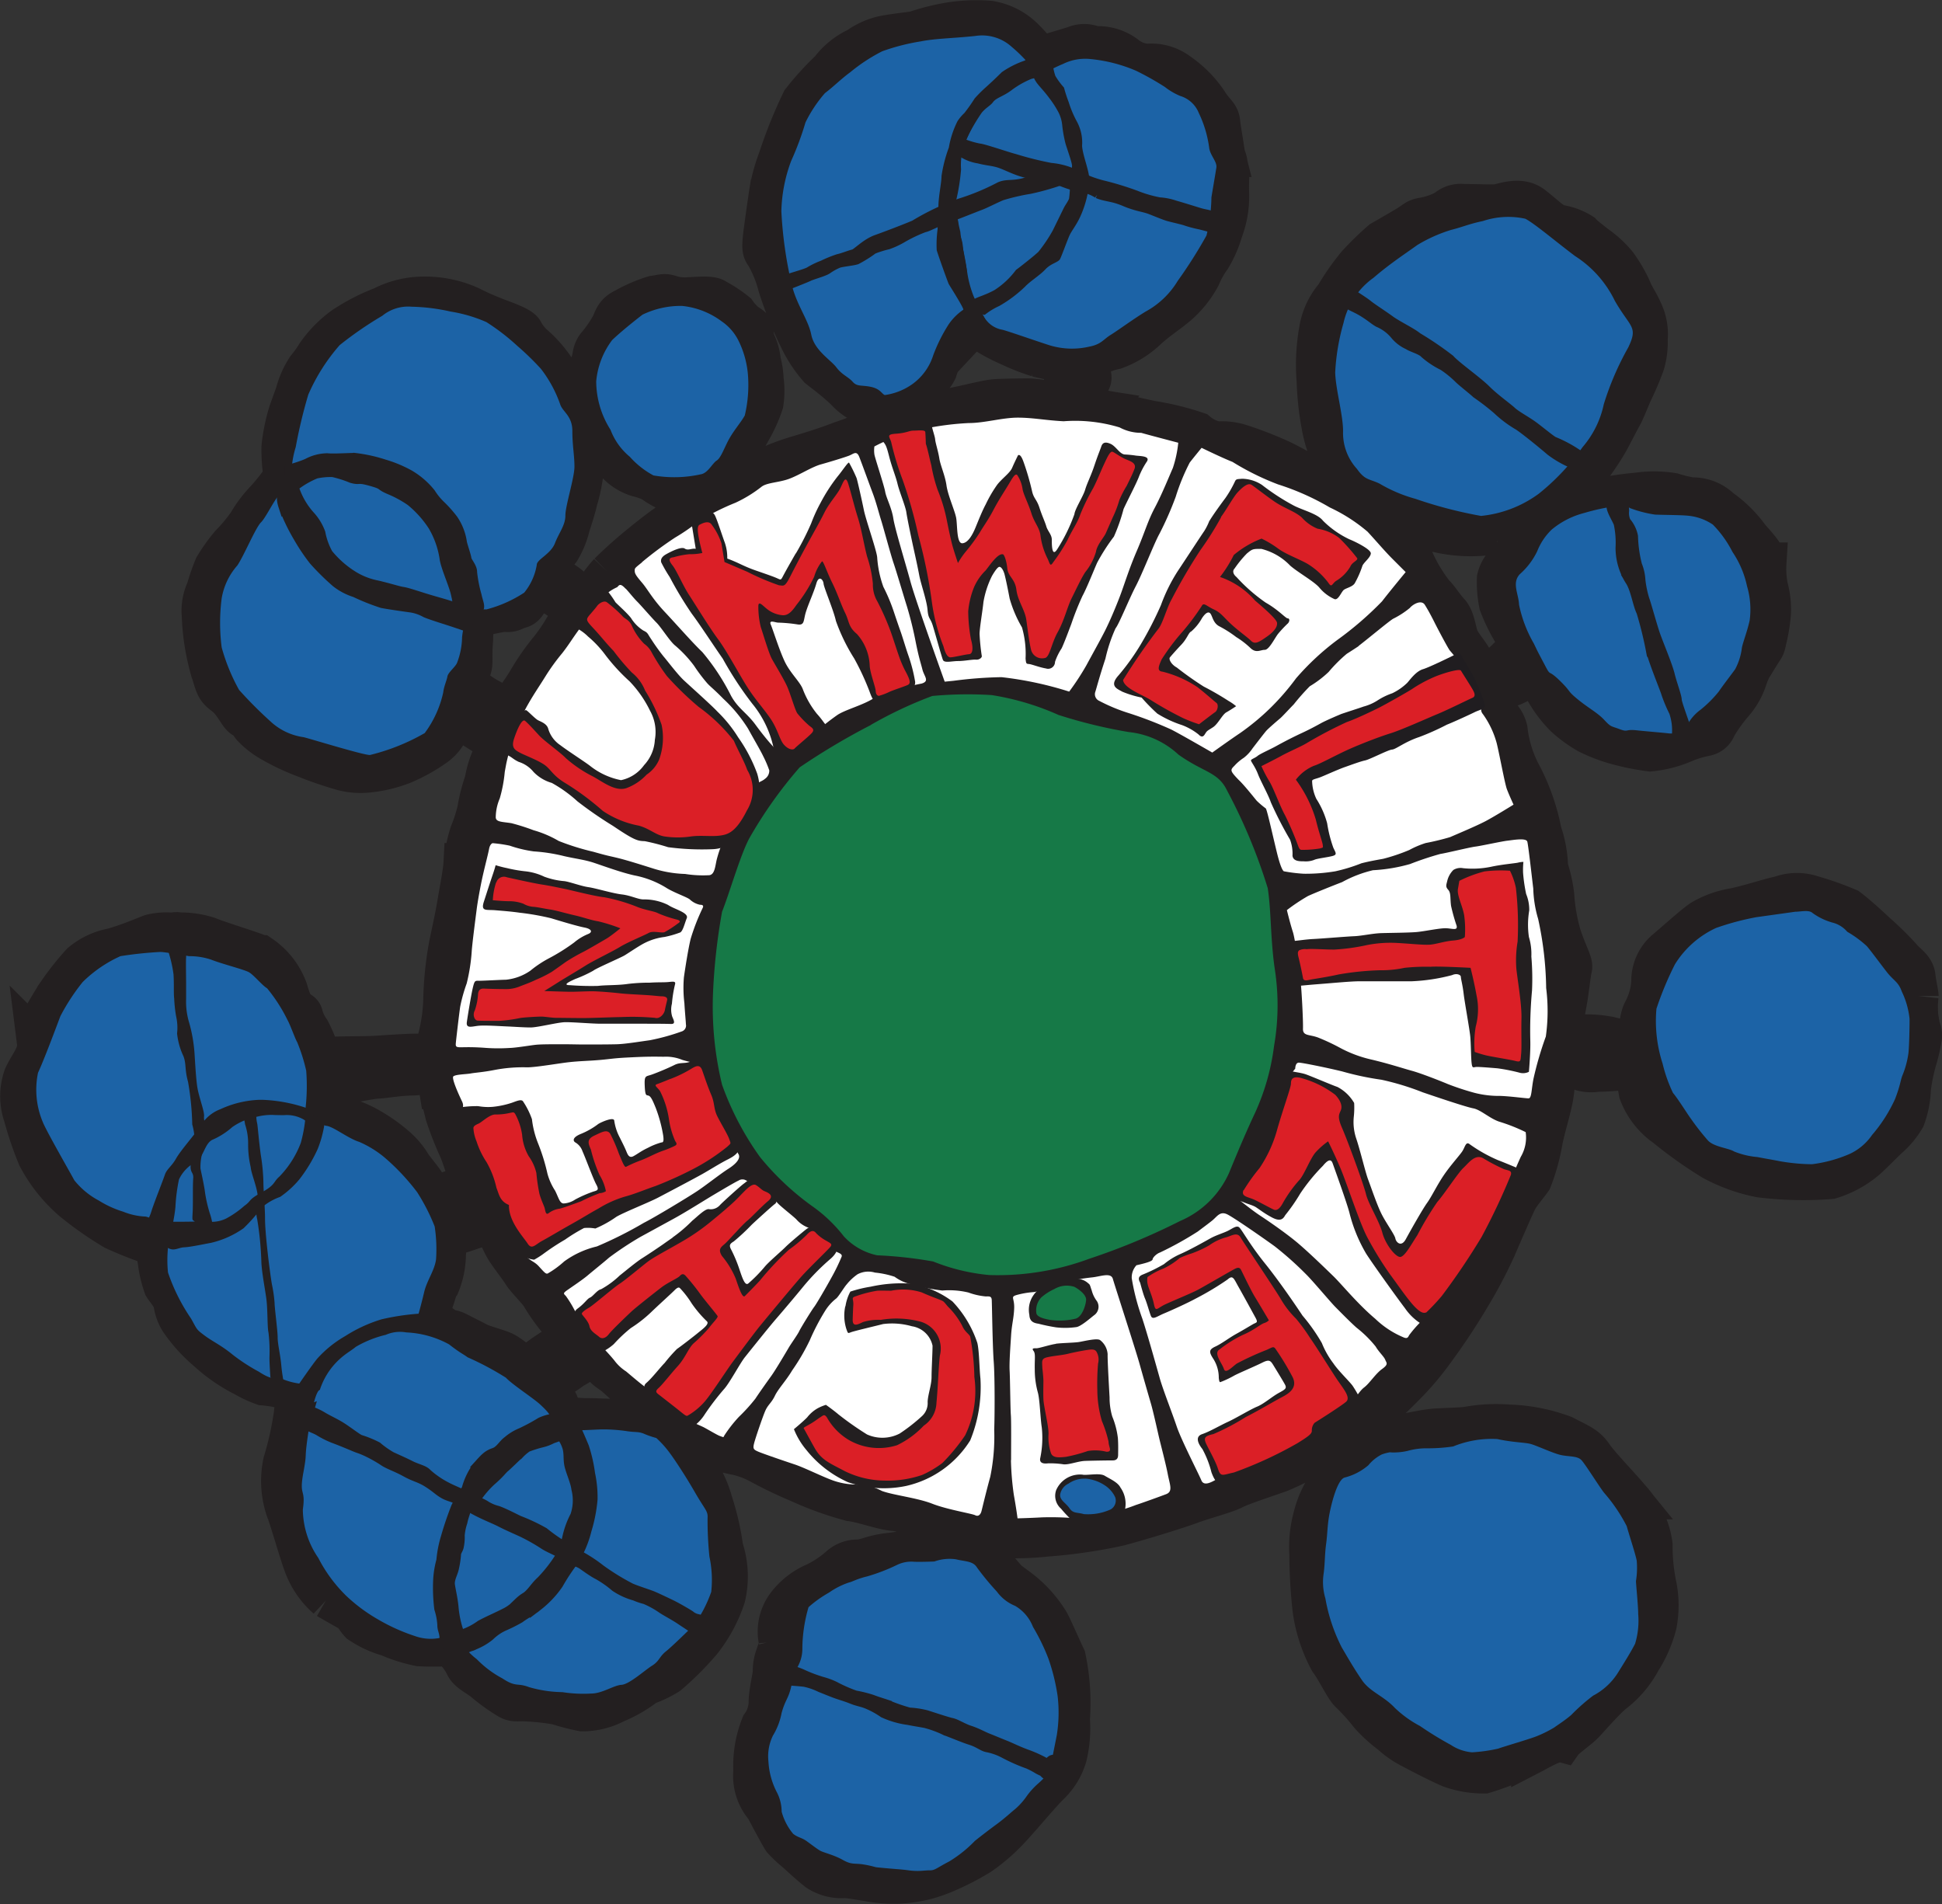 <svg xmlns="http://www.w3.org/2000/svg" xmlns:xlink="http://www.w3.org/1999/xlink" width="62.92" height="61.687" viewBox="0 0 62.92 61.687">
  <rect x="0" y="0" width="62.92" height="61.687" fill="#333333" stroke="none"/>
  <defs>
    <linearGradient id="linear-gradient" x1="-0.045" y1="2.165" x2="-0.03" y2="2.165" gradientUnits="objectBoundingBox">
      <stop offset="0" stop-color="#167947"/>
      <stop offset="0.006" stop-color="#167947"/>
      <stop offset="0.18" stop-color="#8ec157"/>
      <stop offset="0.245" stop-color="#8ec157"/>
      <stop offset="0.405" stop-color="#f4f4f4"/>
      <stop offset="0.54" stop-color="#f4f4f4"/>
      <stop offset="0.991" stop-color="#1c63a6"/>
      <stop offset="1" stop-color="#1c63a6"/>
    </linearGradient>
    <linearGradient id="linear-gradient-2" x1="-1.14" y1="1.807" x2="-1.117" y2="1.807" gradientUnits="objectBoundingBox">
      <stop offset="0" stop-color="#167947"/>
      <stop offset="0.006" stop-color="#167947"/>
      <stop offset="0.208" stop-color="#8ec157"/>
      <stop offset="0.239" stop-color="#8ec157"/>
      <stop offset="0.438" stop-color="#f4f4f4"/>
      <stop offset="0.54" stop-color="#f4f4f4"/>
      <stop offset="0.991" stop-color="#1c63a6"/>
      <stop offset="1" stop-color="#1c63a6"/>
    </linearGradient>
    <linearGradient id="linear-gradient-3" x1="-1.646" y1="1.728" x2="-1.624" y2="1.728" xlink:href="#linear-gradient-2"/>
    <linearGradient id="linear-gradient-4" x1="-2.585" y1="1.049" x2="-2.565" y2="1.049" xlink:href="#linear-gradient-2"/>
    <linearGradient id="linear-gradient-5" x1="-4.142" y1="1.427" x2="-4.123" y2="1.427" xlink:href="#linear-gradient-2"/>
    <linearGradient id="linear-gradient-6" x1="-6.44" y1="3.852" x2="-6.417" y2="3.852" gradientUnits="objectBoundingBox">
      <stop offset="0" stop-color="#167947"/>
      <stop offset="0.006" stop-color="#167947"/>
      <stop offset="0.208" stop-color="#8ec157"/>
      <stop offset="0.239" stop-color="#8ec157"/>
      <stop offset="0.438" stop-color="#f4f4f4"/>
      <stop offset="0.54" stop-color="#f4f4f4"/>
      <stop offset="0.618" stop-color="#f4f4f4"/>
      <stop offset="1" stop-color="#1c63a6"/>
    </linearGradient>
    <linearGradient id="linear-gradient-7" x1="-6.368" y1="6.077" x2="-6.366" y2="6.077" xlink:href="#linear-gradient-6"/>
    <linearGradient id="linear-gradient-8" x1="-4.426" y1="5.573" x2="-4.407" y2="5.573" xlink:href="#linear-gradient-6"/>
    <linearGradient id="linear-gradient-9" x1="-3.595" y1="6.302" x2="-3.573" y2="6.302" xlink:href="#linear-gradient-6"/>
    <linearGradient id="linear-gradient-10" x1="-3.126" y1="5.146" x2="-3.102" y2="5.146" xlink:href="#linear-gradient-6"/>
    <linearGradient id="linear-gradient-11" x1="-3.788" y1="9.206" x2="-3.75" y2="9.206" gradientUnits="objectBoundingBox">
      <stop offset="0" stop-color="#167947"/>
      <stop offset="0.006" stop-color="#167947"/>
      <stop offset="0.346" stop-color="#8ec157"/>
      <stop offset="0.399" stop-color="#8ec157"/>
      <stop offset="0.591" stop-color="#f4f4f4"/>
      <stop offset="0.699" stop-color="#f4f4f4"/>
      <stop offset="0.778" stop-color="#f4f4f4"/>
      <stop offset="1" stop-color="#1c63a6"/>
    </linearGradient>
    <linearGradient id="linear-gradient-12" x1="-0.57" y1="3.52" x2="-0.553" y2="3.52" gradientUnits="objectBoundingBox">
      <stop offset="0" stop-color="#167947"/>
      <stop offset="0.006" stop-color="#167947"/>
      <stop offset="0.18" stop-color="#8ec157"/>
      <stop offset="0.245" stop-color="#8ec157"/>
      <stop offset="0.418" stop-color="#f4f4f4"/>
      <stop offset="0.564" stop-color="#f4f4f4"/>
      <stop offset="0.67" stop-color="#f4f4f4"/>
      <stop offset="1" stop-color="#1c63a6"/>
    </linearGradient>
  </defs>
  <g id="umwelt_guetezeichen" transform="translate(0.671 0.664)">
    <path id="Pfad_93" data-name="Pfad 93" d="M15.368,20.093a3.464,3.464,0,0,0-.063.659c-.052.6.021.753-.073.973s-.136.346-.031.481a2.883,2.883,0,0,0,.691.492c.345.209.293.251.523.366s.115-.031.157-.126a1.019,1.019,0,0,1,.178-.324,7.02,7.02,0,0,0,.387-.586,7.457,7.457,0,0,1,.659-.942,5.8,5.8,0,0,0,.5-.732c.1-.146.272-.324.345-.439s-.157-.189-.356-.356a2,2,0,0,0-.68-.4c-.209-.052-.345.052-.513.325s-.2.188-.419.293-.251.021-.513.073a5.053,5.053,0,0,1-.617.084s-.147.073-.178.157ZM10.45,35.337a.755.755,0,0,0,.042.177.753.753,0,0,1,.042.4c-.034.127.051.16.211.2s.135.034.523.16a3.489,3.489,0,0,1,.734.329,5.218,5.218,0,0,1,.852.616,2.382,2.382,0,0,1,.472.582c.194.253.337.43.4.523a3.122,3.122,0,0,0,.278.4c.1.109.194.067.329-.008a1.709,1.709,0,0,1,.43-.143,2.294,2.294,0,0,0,.472-.093c.194-.076.059-.211-.034-.371s-.177-.489-.312-.827a10.922,10.922,0,0,1-.455-1.156c-.067-.3-.2-.743-.2-.835a.979.979,0,0,0-.16-.4c-.084-.135-.5-.042-.726-.042a5.576,5.576,0,0,0-.574.042c-.186.017-.371.051-.54.059s-.464.067-.717.109a4.055,4.055,0,0,1-.785.034c-.3-.025-.278.236-.278.236Zm4.134,4.716c-.287.068-.11.177-.16.6a2.677,2.677,0,0,1-.194.979c-.118.143-.135.447-.3.742s.008.472.143.5a.54.54,0,0,1,.3.16c.1.093.245.059.439.16s.5.253.658.337.5.169.768.27.439.321.666.405.279.034.506-.135.4-.278.514-.354.211-.236.312-.278a.353.353,0,0,0,.169-.262c.008-.076-.211-.312-.38-.472a6.205,6.205,0,0,1-.506-.734c-.152-.211-.472-.523-.582-.7s-.4-.548-.531-.751-.3-.616-.38-.759a.213.213,0,0,0-.3-.067c-.067.042-.354.11-.506.169,0,0-.354.126-.641.194Zm3.647,4.511a3.44,3.44,0,0,1-.351.187.2.2,0,0,0-.082.306,2.347,2.347,0,0,1,.269.425,1.251,1.251,0,0,0,.149.283c.09.127.127.2.261.2s.366.022.485.022.261,0,.6.015a1.428,1.428,0,0,1,.425.06c.119.022.448.037.575.052s.336.089.552.127.2-.209.246-.373-.291-.343-.448-.463-.373-.291-.47-.358-.463-.418-.6-.522a1.89,1.89,0,0,1-.179-.127c-.127-.1-.2-.269-.3-.351s-.321.015-.433.075a4.114,4.114,0,0,1-.4.239,1.939,1.939,0,0,1-.291.2ZM43.971,16.31c.042.11.069.152.345.29a1.772,1.772,0,0,1,.552.483c.138.152.4.511.593.69a1.243,1.243,0,0,1,.373.5,5.187,5.187,0,0,0,.621,1.007c.138.124.29.386.483.593s.221.648.317.855.317.442.441.676a.612.612,0,0,0,.414.373c.207.069.248-.028.414-.138s.373-.359.566-.5.1-.3-.041-.593a5.569,5.569,0,0,1-.469-.952,3.486,3.486,0,0,1-.069-.828,1.031,1.031,0,0,1,.372-.58,5.882,5.882,0,0,0,.732-1.132c.069-.124.014-.138-.152-.1s-.635.221-1.035.359a4.72,4.72,0,0,1-1.9-.069,3.658,3.658,0,0,1-1.049-.441c-.262-.152-.635-.4-.8-.511s-.248-.124-.372-.221a.2.2,0,0,0-.29.069.137.137,0,0,0-.042.166Zm-14.1-3.134c.01.17.113.188.339.188a1.82,1.82,0,0,0,.462-.075c.207-.038.377-.075.556-.113s.754-.179.981-.2.924-.028,1.1-.028.83.1.952.1.16-.066.16-.2a4.646,4.646,0,0,1,.094-.6.535.535,0,0,0-.047-.4c-.038-.141-.49-.17-.849-.273a6.65,6.65,0,0,1-.914-.358,5.625,5.625,0,0,1-.764-.4.752.752,0,0,0-.349-.217c-.1-.01-.311.226-.443.367a3.561,3.561,0,0,1-.453.34.465.465,0,0,0-.189.245c-.038.094-.142.377-.17.471a.875.875,0,0,1-.217.283,2.921,2.921,0,0,0-.264.292c-.094.123-.056.17-.056.273A.888.888,0,0,1,29.868,13.176ZM9.2,15.464a5.652,5.652,0,0,1-.069-.953,5.791,5.791,0,0,1,.236-1.146l.216-.6a2.73,2.73,0,0,1,.363-.815,3.675,3.675,0,0,0,.318-.446,3.733,3.733,0,0,1,.872-.885,6.332,6.332,0,0,1,1.248-.643,2.922,2.922,0,0,1,1.267-.325,3.562,3.562,0,0,1,1.573.312,7.72,7.72,0,0,0,.751.337c.268.115.879.3.962.471a1.554,1.554,0,0,0,.325.42,4.04,4.04,0,0,1,.968,1.248,4.906,4.906,0,0,1,.586,1.484,4.829,4.829,0,0,1,.038,1.592,5.037,5.037,0,0,1-.166.72c-.032.159-.1.389-.242.828a2.757,2.757,0,0,1-.318.777c-.089.108-.236.325-.286.388a.241.241,0,0,0,.025.382c.2.166.478.3.675.5s.337.445.516.293.433-.56.668-.809a14.027,14.027,0,0,1,1.082-.962c.382-.312.681-.535.936-.707s.573-.376.382-.643-.242-.236-.528-.382a2.584,2.584,0,0,1-.459-.274,2.152,2.152,0,0,0-.484-.172A1.584,1.584,0,0,1,19.95,15a5.047,5.047,0,0,1-.375-.548,7.251,7.251,0,0,1-.376-1.089c-.121-.395-.14-.548-.185-.732a.615.615,0,0,1,.013-.529,2.208,2.208,0,0,0,.179-.541.662.662,0,0,1,.165-.369,3.9,3.9,0,0,0,.42-.611c.108-.2.115-.4.446-.554a4.7,4.7,0,0,1,.942-.407c.223-.026.325-.083.5-.026a1.567,1.567,0,0,0,.637.076c.319-.013.733-.057.866.051a4.159,4.159,0,0,1,.656.433,1.7,1.7,0,0,0,.293.325c.134.108.261.147.261.268a1.066,1.066,0,0,0,.064.363,1.832,1.832,0,0,1,.172.624,2.7,2.7,0,0,1,.07.344c.006.076.019.153.019.242a2.569,2.569,0,0,1-.006.77,4.621,4.621,0,0,1-.376.841,9.145,9.145,0,0,1-.5.809c-.127.216-.248.421-.35.459a2.773,2.773,0,0,0-.426.255c-.185.121-.4.261-.312.433s.121.28.35.166,1-.491,1.318-.662a7.347,7.347,0,0,1,1.4-.579c.618-.185.994-.306,1.439-.478a8.869,8.869,0,0,0,.98-.388c.223-.127.331-.147.318-.446s-.331-.293-.522-.382a1.814,1.814,0,0,1-.643-.465c-.388-.363-.688-.574-.86-.713a4.116,4.116,0,0,1-.624-.949,11.922,11.922,0,0,1-.688-1.713,4.018,4.018,0,0,0-.407-1c-.1-.134-.134-.185-.045-.834s.083-.611.134-.948a5.452,5.452,0,0,1,.325-1.312A15.147,15.147,0,0,1,25.98,3.3,9.206,9.206,0,0,1,26.9,2.292a2.317,2.317,0,0,1,.891-.719,2.269,2.269,0,0,1,.9-.389c.446-.076.86-.114.962-.14A7.138,7.138,0,0,1,30.621.79,5.445,5.445,0,0,1,32.054.713a2.021,2.021,0,0,1,1.127.586c.369.369.471.586.675.522s.668-.2.948-.286a.788.788,0,0,1,.65.006,1.485,1.485,0,0,1,1,.286,1.226,1.226,0,0,0,.707.28,1.452,1.452,0,0,1,1.029.3,3.538,3.538,0,0,1,.919.93c.207.341.372.392.4.64s.083.547.114.754.041.279.062.361a.808.808,0,0,1,.072.341c.082.124.031.331.041.8a3.135,3.135,0,0,1-.2,1.26,3.759,3.759,0,0,1-.382.878,2.968,2.968,0,0,0-.341.609,3.261,3.261,0,0,1-.713.9c-.351.3-.568.414-.992.785a2.935,2.935,0,0,1-1.054.661,2.038,2.038,0,0,0-.568.207c-.155.083-.3.02-.31.279s.175.372.072.558a1.172,1.172,0,0,0-.124.537c0,.124-.135.32.33.393a7.752,7.752,0,0,1,.8.144c.31.072.351.093.981.227a8.783,8.783,0,0,1,1.477.362,1.417,1.417,0,0,0,.651.31,2.017,2.017,0,0,1,.775.093,11.744,11.744,0,0,1,1.343.527,12.142,12.142,0,0,1,1.24.713c.2.134.424.279.6.155s-.021-.517-.238-.992a4.422,4.422,0,0,1-.32-1.043,9.391,9.391,0,0,1-.155-1.446,6.316,6.316,0,0,1,.083-1.653,2.2,2.2,0,0,1,.506-1.074A7.793,7.793,0,0,1,43.974,8.6a9.741,9.741,0,0,1,.785-.764c.175-.1.486-.279.8-.465s.279-.227.516-.279a2.347,2.347,0,0,0,.785-.269A.676.676,0,0,1,47.4,6.65c.31,0,.878.021,1.064.011s.764-.279,1.178.041.62.558.867.62a1.893,1.893,0,0,1,.723.269c.114.124.351.289.444.372a3.367,3.367,0,0,1,.692.63,4.584,4.584,0,0,1,.475.816c.072.2.217.382.362.713a1.7,1.7,0,0,1,.155.889,2.408,2.408,0,0,1-.1.806,9.371,9.371,0,0,1-.372.878c-.083.175-.269.651-.341.775s-.289.547-.444.837a8.227,8.227,0,0,1-.568.857,6.526,6.526,0,0,1-.589.682c-.2.186-.423.362-.31.506s.63-.021.95-.124A11.286,11.286,0,0,1,53.055,16a3.742,3.742,0,0,1,1.136.011,4.039,4.039,0,0,0,.61.145,1.281,1.281,0,0,1,.93.362,3.883,3.883,0,0,1,.909.889c.238.289.558.589.568.857a3.09,3.09,0,0,0,.052.785,2.7,2.7,0,0,1,.093.857,5.462,5.462,0,0,1-.145.867c-.052.248-.042.175-.258.527a2.5,2.5,0,0,0-.362.7,2.258,2.258,0,0,1-.454.8,5.228,5.228,0,0,0-.547.765.436.436,0,0,1-.331.289,3.872,3.872,0,0,0-.64.186,3.663,3.663,0,0,1-1.157.31,7.74,7.74,0,0,1-1.043-.207,5.117,5.117,0,0,1-.961-.362,4.172,4.172,0,0,1-.754-.547,3.944,3.944,0,0,1-.661-.889c-.114-.217-.341-.5-.517-.4a3.438,3.438,0,0,1-.506.279c-.279.113-.578.1-.578.361a1.264,1.264,0,0,0,.072.568.982.982,0,0,1,.31.506,4.022,4.022,0,0,0,.434,1.425,6.732,6.732,0,0,1,.671,1.9,3.752,3.752,0,0,1,.207,1.147,4.618,4.618,0,0,1,.2.9,6.026,6.026,0,0,0,.227,1.3c.2.609.392.9.351,1.054s-.1.744-.165,1.095-.186.981-.072,1.033a.626.626,0,0,0,.475.052,3.5,3.5,0,0,1,.878.041c.279.031.878.289.981.083s.113-.692.237-.909a2.337,2.337,0,0,0,.269-.94,1.3,1.3,0,0,1,.486-1.054c.423-.362.909-.8,1.136-.95a3.035,3.035,0,0,1,1.085-.382c.589-.135,1.167-.331,1.446-.382a1.553,1.553,0,0,1,1.033-.021,10.126,10.126,0,0,1,1.167.413c.155.114.516.423.9.785a10.471,10.471,0,0,1,.816.8c.144.186.423.331.454.609s.1.547.1.63a3.168,3.168,0,0,0-.01.641,4.012,4.012,0,0,0,.072.413.526.526,0,0,1,.052.258,5.739,5.739,0,0,1-.155.7,6.014,6.014,0,0,0-.207.992,3,3,0,0,1-.186.95,2.592,2.592,0,0,1-.547.651c-.217.207-.465.465-.692.671a3.216,3.216,0,0,1-1.167.641,11.3,11.3,0,0,1-2.273-.052,5.419,5.419,0,0,1-1.529-.548,13.545,13.545,0,0,1-1.529-1.085,2.338,2.338,0,0,1-.857-1.1c-.083-.465-.114-.754-.4-.744s-.589.052-.961.052a1.16,1.16,0,0,1-.671-.083c-.362-.134-.64-.2-.682.011s-.021.609-.124,1.064-.248.93-.31,1.25a6.353,6.353,0,0,1-.351,1.271c-.114.165-.372.465-.465.641s-.5,1.116-.7,1.581a15.1,15.1,0,0,1-.806,1.529,20.847,20.847,0,0,1-1.167,1.767,9.225,9.225,0,0,1-1.023,1.2A13.364,13.364,0,0,1,44.2,46.081c-.217.114-.4.259-.248.486s.248.32.465.279.63-.341.94-.351.775-.155,1.209-.176.764-.031.95-.052a5.174,5.174,0,0,1,1.364-.072,5.536,5.536,0,0,1,1.777.351c.465.248.713.32.93.64s.94,1.064,1.209,1.395a2.964,2.964,0,0,1,.589.95,2.521,2.521,0,0,1,.134.547,6.3,6.3,0,0,0,.134,1.332,3.251,3.251,0,0,1,0,1.25,3.993,3.993,0,0,1-.5,1.146,3.243,3.243,0,0,1-.929,1.085c-.351.31-.806.857-.971,1.012s-.568.444-.641.548c-.227-.062-.733.248-.992.382a8.649,8.649,0,0,1-1.539.63,3.2,3.2,0,0,1-1.095-.186c-.32-.134-.94-.455-1.27-.63a2.946,2.946,0,0,1-.651-.455,4.625,4.625,0,0,1-.682-.62,6.98,6.98,0,0,0-.661-.733c-.155-.155-.434-.744-.64-1.012a4.87,4.87,0,0,1-.547-1.684,17,17,0,0,1-.1-1.766,3.661,3.661,0,0,1,.124-1.209,3.2,3.2,0,0,1,.32-.806c.175-.279.227-.558.32-.712a.491.491,0,0,0,.021-.517c-.1-.155-.175-.3-.485-.1a7.677,7.677,0,0,1-1.3.682c-.413.145-1.26.424-1.487.547s-.981.32-1.394.475-1.684.547-2.324.713a16.935,16.935,0,0,1-2.366.341,8.888,8.888,0,0,1-1.405.041c-.331-.021-.475,0-.506.186s-.144.351.114.578.527.7.9.889a3.884,3.884,0,0,1,.992,1.075c.1.165.351.754.547,1.167a7.093,7.093,0,0,1,.134,2,3.849,3.849,0,0,1-.093,1.188,2.071,2.071,0,0,1-.578.94c-.3.3-.909,1.033-1.209,1.353a5.972,5.972,0,0,1-1.023.9,8.343,8.343,0,0,1-1.007.527A4.906,4.906,0,0,1,30,60.9a4.455,4.455,0,0,1-.95.135,4.628,4.628,0,0,1-.961-.083c-.207-.031-.578-.1-.733-.1a1.387,1.387,0,0,1-.868-.227c-.3-.237-.578-.506-.733-.64a3.611,3.611,0,0,1-.393-.372c-.052-.072-.434-.775-.558-1.023A1.562,1.562,0,0,1,24.42,57.4a3.523,3.523,0,0,1,.248-1.477,1.317,1.317,0,0,0,.248-.754c0-.351.155-.9.134-1.043a1.411,1.411,0,0,1,.1-.485c.052-.207.145-.248.083-.5a1.42,1.42,0,0,1,.258-1.106,2.265,2.265,0,0,1,.929-.723,3.589,3.589,0,0,0,.8-.537.852.852,0,0,1,.589-.207c.32-.031.455-.155,1.012-.217s1.012-.2,1.384-.217.424-.041.537-.041.4.114.455-.176.165-.372-.31-.5a14.916,14.916,0,0,0-1.88-.455c-.4-.021-1.033-.269-1.456-.32a10.461,10.461,0,0,1-1.684-.609,13.368,13.368,0,0,1-1.25-.6,2.945,2.945,0,0,0-.734-.279,5.7,5.7,0,0,1-.785-.207,6.067,6.067,0,0,1-.62-.434c-.145-.093-.32-.207-.434-.083s-.227.279.062.63a3.632,3.632,0,0,1,.961,1.632,8.387,8.387,0,0,1,.341,1.488,2.892,2.892,0,0,1,.072,1.581,4.7,4.7,0,0,1-.775,1.436,9.821,9.821,0,0,1-1.064,1.064,3.435,3.435,0,0,1-.713.341,4.173,4.173,0,0,1-.992.578,2.281,2.281,0,0,1-1.074.269,6.854,6.854,0,0,1-.8-.207,7.183,7.183,0,0,0-1-.113c-.351-.021-.413.051-.671-.124a5.8,5.8,0,0,1-.672-.486c-.248-.217-.537-.31-.651-.558s-.423-.62-.558-.62a9.188,9.188,0,0,1-.93,0,5.159,5.159,0,0,1-1.012-.32,3.131,3.131,0,0,1-.909-.424c-.134-.145-.207-.32-.331-.382s-.5-.279-.733-.413a2.677,2.677,0,0,1-.744-1.085c-.145-.382-.444-1.436-.547-1.7A2.874,2.874,0,0,1,9.184,47.4a10.444,10.444,0,0,0,.351-1.591c.031-.361.093-.661-.145-.754a4.175,4.175,0,0,0-.868-.165,3.5,3.5,0,0,1-.6-.279,5.227,5.227,0,0,1-1.2-.827,4.944,4.944,0,0,1-.889-.981,1.411,1.411,0,0,1-.2-.548c-.01-.175-.248-.444-.32-.558a3.692,3.692,0,0,1-.186-.775c-.021-.145-.072-.5-.227-.589a12.45,12.45,0,0,1-1.2-.475,11.216,11.216,0,0,1-1.332-.93A4.879,4.879,0,0,1,1.23,37.508a10.764,10.764,0,0,1-.455-1.333,1.914,1.914,0,0,1,0-1.27c.175-.393.485-.7.434-1.106a1.072,1.072,0,0,1,.165-.785c.1-.165.279-.486.486-.8a9.069,9.069,0,0,1,.775-.981,2.19,2.19,0,0,1,1.012-.475c.609-.175,1.126-.413,1.26-.454a2.034,2.034,0,0,1,.578-.052c.176.01.186-.031.32,0a2.911,2.911,0,0,1,.919.134c.4.165,1.384.454,1.715.6A2.294,2.294,0,0,1,9.3,32.094c.083.3.2.609.331.672s.155.1.165.165a1.51,1.51,0,0,0,.227.475,3.945,3.945,0,0,1,.248.568c.145.289.155.341.465.31s1.054-.01,1.519-.042,1.064-.072,1.343-.062.424.083.558-.372a5.6,5.6,0,0,0,.217-1.374,11.132,11.132,0,0,1,.186-1.808c.124-.589.186-.857.269-1.343s.186-1.012.2-1.281a4.892,4.892,0,0,1,.2-.971,5.067,5.067,0,0,0,.248-.775,5.237,5.237,0,0,1,.237-.919,2.987,2.987,0,0,1,.227-.764c.155-.258.227-.372.062-.527s-.672-.444-.816-.548-.486-.217-.63.083a1.358,1.358,0,0,1-.434.578,5.46,5.46,0,0,1-1.064.6,4.205,4.205,0,0,1-1.074.269,2.318,2.318,0,0,1-.878-.052,11.9,11.9,0,0,1-1.209-.413,7.255,7.255,0,0,1-1.074-.5,2.681,2.681,0,0,1-.651-.5c-.155-.207-.165-.217-.3-.3s-.3-.5-.6-.723-.279-.3-.465-.889a7.336,7.336,0,0,1-.258-1.694,1.576,1.576,0,0,1,.145-.826,6.325,6.325,0,0,1,.258-.744,5.731,5.731,0,0,1,.517-.723,5.221,5.221,0,0,0,.568-.682,4.013,4.013,0,0,1,.578-.765,7.087,7.087,0,0,0,.6-.764Z" transform="translate(-0.665 -0.687)" fill="#231f20" stroke="#231f20" stroke-width="1.333"/>
    <path id="Pfad_94" data-name="Pfad 94" d="M165.329,157.155a13.389,13.389,0,0,1,1.987-.935,12.343,12.343,0,0,1,1.929-.029,8.561,8.561,0,0,1,2.162.643,16.166,16.166,0,0,0,2.279.555,2.782,2.782,0,0,1,1.607.73c.818.585,1.286.555,1.578,1.169a17.921,17.921,0,0,1,1.315,3.156c.117.76.087,1.695.234,2.659a7.67,7.67,0,0,1-.029,2.455,7.451,7.451,0,0,1-.613,2.162c-.234.5-.439.964-.848,1.958a3.045,3.045,0,0,1-1.578,1.549,21.648,21.648,0,0,1-2.951,1.227,8.519,8.519,0,0,1-3.244.526,6.461,6.461,0,0,1-1.812-.439,13.653,13.653,0,0,0-1.812-.2,2.037,2.037,0,0,1-1.081-.614,4.753,4.753,0,0,0-.964-.935,8.774,8.774,0,0,1-1.754-1.637,9.507,9.507,0,0,1-1.227-2.338,10.757,10.757,0,0,1-.292-3.01,19.427,19.427,0,0,1,.292-2.6c.234-.584.584-1.812.877-2.367a14.074,14.074,0,0,1,1.637-2.308,22.028,22.028,0,0,1,2.309-1.373" transform="translate(-137.783 -134.335)" fill="#167947"/>
    <path id="Pfad_95" data-name="Pfad 95" d="M9.085-215.533a2.176,2.176,0,0,1,.724.113c.339.136,1.063.317,1.222.407s.43.429.588.52a5.236,5.236,0,0,1,.656,1.018c.091.158.249.611.317.724a5.689,5.689,0,0,1,.294.928,6.4,6.4,0,0,1-.02,1.2s.45.564.676.587.7.407,1.063.52a3.372,3.372,0,0,1,.814.5,7.17,7.17,0,0,1,1.063,1.131,6.441,6.441,0,0,1,.566,1.108,4.862,4.862,0,0,1,.045,1.063c-.045.362-.294.679-.385,1.064s-.181.7-.181.7a7.721,7.721,0,0,0-1.2.182,4.7,4.7,0,0,0-1.177.543,3.663,3.663,0,0,0-.9.724c-.136.158-.588.814-.588.814a2.212,2.212,0,0,1-.52-.136c-.294-.113-.271.09-.792-.249a5.982,5.982,0,0,1-.837-.543c-.385-.317-.656-.43-.928-.634s-.226-.181-.43-.543a6.144,6.144,0,0,1-.747-1.493,3.958,3.958,0,0,1,0-.8l-.433-.854a.551.551,0,0,0-.294-.158,2.152,2.152,0,0,1-.724-.158,3.319,3.319,0,0,1-.792-.362,2.535,2.535,0,0,1-.792-.656c-.158-.294-.9-1.584-1.018-1.878a2.7,2.7,0,0,1-.158-1.606c.2-.43.588-1.47.724-1.832a6.688,6.688,0,0,1,.724-1.108,4.208,4.208,0,0,1,1.222-.837,12.509,12.509,0,0,1,1.29-.136c.158,0,.928.136.928.136" transform="translate(-3.636 245.848)" fill="url(#linear-gradient)"/>
    <path id="Pfad_96" data-name="Pfad 96" d="M66.1-126.135a2.3,2.3,0,0,1,.622-.981c.226-.21.371-.274.548-.419a3.564,3.564,0,0,1,.968-.387A1.145,1.145,0,0,1,68.9-128a3.173,3.173,0,0,1,1.387.387c.371.29.451.306.6.419a9.485,9.485,0,0,1,1.242.661c.21.226.887.661,1.113.871s.339.339.339.452-1,.629-1.129.758a8.786,8.786,0,0,1-1.145,1.516,2.369,2.369,0,0,0-.822,1.419,7.509,7.509,0,0,0-.387,1.919,3.772,3.772,0,0,1,.113,1.435,1.523,1.523,0,0,1-1.032,0,6.164,6.164,0,0,1-1.21-.548,5.4,5.4,0,0,1-1-.742,4.737,4.737,0,0,1-.919-1.242,2.81,2.81,0,0,1-.5-1.565c.1-.71-.129-.4.016-1.193s0-.274.194-1.516.345-1.165.345-1.165" transform="translate(-56.409 170.504)" fill="url(#linear-gradient-2)"/>
    <path id="Pfad_97" data-name="Pfad 97" d="M103.764-105.446c.371,0,.727-.03.935-.03a5.4,5.4,0,0,1,.772.06c.311.044.356,0,.579.1a3.042,3.042,0,0,0,.356.119,3.262,3.262,0,0,1,.46.519c.089.118.445.638.786,1.231s.43.608.415.846a11.516,11.516,0,0,0,.06,1.247,3.62,3.62,0,0,1,.059,1.142,4.232,4.232,0,0,1-.564,1.083c-.252.237-.683.667-.905.846s-.208.312-.445.46-.742.608-.994.623-.623.282-.979.282a4.391,4.391,0,0,1-.935-.045,4.056,4.056,0,0,1-1.083-.163c-.386-.148-.415.015-.861-.282a3.357,3.357,0,0,1-.831-.623,2.258,2.258,0,0,1-.757-1.039,4.566,4.566,0,0,1-.022-1.925c.141-.419.138-1.009.275-1.493a2.358,2.358,0,0,1,.282-.767,1.468,1.468,0,0,1,.415-.46c.311-.267.326-.268.682-.564s.46-.712.846-.831.424-.125.89-.252.564-.089.564-.089" transform="translate(-85.813 151.122)" fill="url(#linear-gradient-3)"/>
    <path id="Pfad_98" data-name="Pfad 98" d="M178.582-75.572a1.451,1.451,0,0,1,.7-.072c.291.072.554.054.681.263a8.629,8.629,0,0,0,.645.782,1.375,1.375,0,0,0,.591.463,1.347,1.347,0,0,1,.579.68,6.7,6.7,0,0,1,.5,1.027,6.469,6.469,0,0,1,.3,1.219,4.638,4.638,0,0,1-.027,1.263c-.127.636-.145.745-.173.818s-.018.327-.127.445a3.264,3.264,0,0,1-.309.309,2.423,2.423,0,0,0-.363.4,2.228,2.228,0,0,1-.382.427c-.127.1-.327.291-.6.491q-.355.261-.7.536a4.117,4.117,0,0,1-.827.663c-.418.218-.463.291-.627.291s-.291.027-.491.018-.2-.027-.554-.055-.636-.055-.709-.064a3.483,3.483,0,0,0-.409-.091c-.3-.045-.373.018-.663-.146s-.627-.236-.736-.3-.272-.191-.436-.309-.272-.109-.436-.236a1.88,1.88,0,0,1-.373-.718,1.368,1.368,0,0,0-.164-.645,2.449,2.449,0,0,1-.264-.982,1.527,1.527,0,0,1,.145-.836,2.18,2.18,0,0,0,.282-.736c.118-.427.218-.454.309-.845s-.009-.327.145-.545a1.2,1.2,0,0,0,.218-.718,4.907,4.907,0,0,1,.2-1.318,3.814,3.814,0,0,1,.663-.472,2.526,2.526,0,0,1,.645-.327c.1-.018.255-.118.6-.2a6.115,6.115,0,0,0,.963-.372,1.058,1.058,0,0,1,.554-.1c.227.009.654-.009.654-.009" transform="translate(-148.982 125.499)" fill="url(#linear-gradient-4)"/>
    <path id="Pfad_99" data-name="Pfad 99" d="M303.469-102.963a2.014,2.014,0,0,0,.552-.048,2.253,2.253,0,0,1,.649-.084,5.543,5.543,0,0,0,.829-.06,3.3,3.3,0,0,1,1.43-.24c.492.108.877.108,1.069.156s.721.3.985.36.54.024.673.168.589.877.733,1.057a5.334,5.334,0,0,1,.733,1.081c.072.264.276.877.324,1.117a2.705,2.705,0,0,1-.024.661c0,.108.072.8.072,1.069a2.577,2.577,0,0,1-.1.961c-.12.24-.337.589-.577.973a2.1,2.1,0,0,1-.781.709,6.323,6.323,0,0,0-.709.625c-.192.168-.456.336-.553.408a3.915,3.915,0,0,1-.552.276c-.192.084-1.105.348-1.261.408a5.044,5.044,0,0,1-.853.12,1.463,1.463,0,0,1-.685-.24,11.163,11.163,0,0,1-1-.613,3.584,3.584,0,0,1-.817-.589c-.36-.384-.8-.516-1.057-.889s-.444-.7-.661-1.069a5.6,5.6,0,0,1-.529-1.586,1.86,1.86,0,0,1-.06-.781c.048-.324.036-.637.084-.985s.036-.625.12-1.033.264-1.057.481-1.117a1.882,1.882,0,0,0,.769-.4,1.35,1.35,0,0,1,.433-.348,1.488,1.488,0,0,1,.276-.072" transform="translate(-259.088 149.354)" fill="url(#linear-gradient-5)"/>
    <path id="Pfad_100" data-name="Pfad 100" d="M382.511-225.093c.216-.012.433-.06.541.036a2.02,2.02,0,0,0,.685.324.917.917,0,0,1,.444.288,3.517,3.517,0,0,1,.637.468c.168.2.432.564.649.841s.372.312.48.625a2.665,2.665,0,0,1,.253.889c0,.324-.012.878-.036,1.106a2.9,2.9,0,0,1-.188.707c-.072.168-.065.313-.245.781a4.878,4.878,0,0,1-.745,1.165,1.8,1.8,0,0,1-.721.613,4.426,4.426,0,0,1-1.225.336,6.286,6.286,0,0,1-1.057-.1c-.3-.06-.409-.072-.709-.132a2.588,2.588,0,0,1-.757-.18c-.168-.108-.637-.144-.841-.348a7.78,7.78,0,0,1-.565-.721c-.084-.108-.42-.649-.576-.829a4.724,4.724,0,0,1-.336-.949,4.487,4.487,0,0,1-.2-1.778,10.466,10.466,0,0,1,.6-1.441,3.087,3.087,0,0,1,1.333-1.177,8.683,8.683,0,0,1,1.3-.348l1.285-.18" transform="translate(-325.002 253.969)" fill="url(#linear-gradient-6)"/>
    <path id="Pfad_101" data-name="Pfad 101" d="M349.417-318.455a3.856,3.856,0,0,0,.829.216c.348.012.841.012,1.069.036a1.722,1.722,0,0,1,.8.288,3.6,3.6,0,0,1,.637.889,3.13,3.13,0,0,1,.469,1.105,2.647,2.647,0,0,1,.084,1.117c-.084.372-.228.733-.252.889a1.962,1.962,0,0,1-.216.684c-.12.168-.4.528-.529.721a3.868,3.868,0,0,1-.588.589,1.482,1.482,0,0,0-.42.469c-.06.156-.048.18-.2.228a.776.776,0,0,1-.42.072c-.2-.024-.672-.06-1.045-.1s-.252.072-.54-.036-.276-.06-.5-.3-.5-.372-.865-.672-.18-.216-.588-.612-.252-.072-.492-.529-.168-.312-.336-.661a4.186,4.186,0,0,1-.48-1.261c-.012-.348-.24-.7.024-.985a2.337,2.337,0,0,0,.565-.745,1.981,1.981,0,0,1,.468-.7,2.7,2.7,0,0,1,1.057-.54,6.925,6.925,0,0,1,.985-.216,4,4,0,0,1,.492.048" transform="translate(-297.289 334.248)" fill="url(#linear-gradient-7)"/>
    <path id="Pfad_102" data-name="Pfad 102" d="M307.832-385c.389-.1.583-.195,1.017-.284a2.592,2.592,0,0,1,1.376-.075c.314.164,1.031.777,1.615,1.211a3.567,3.567,0,0,1,1.286,1.45c.508.882.762.822.433,1.51a9.334,9.334,0,0,0-.792,1.839,3.112,3.112,0,0,1-.688,1.39,7.282,7.282,0,0,1-1.42,1.51,3.79,3.79,0,0,1-1.869.718,14.072,14.072,0,0,1-2.123-.553,4.727,4.727,0,0,1-1.166-.494c-.344-.164-.464-.1-.733-.478a1.728,1.728,0,0,1-.449-1.181c.015-.523-.239-1.376-.254-1.944a7.021,7.021,0,0,1,.269-1.6,2.465,2.465,0,0,1,.972-1.465c.538-.463,1.046-.792,1.42-1.062a4.844,4.844,0,0,1,1.106-.493" transform="translate(-261.476 391.782)" fill="url(#linear-gradient-8)"/>
    <path id="Pfad_103" data-name="Pfad 103" d="M218.039-420.826a6.345,6.345,0,0,1,.846-.408c.335-.1.641-.306,1.035-.467a1.618,1.618,0,0,1,.9-.16,4.918,4.918,0,0,1,1.472.379,9.263,9.263,0,0,1,.933.525,2.117,2.117,0,0,0,.5.292.941.941,0,0,1,.6.554,3.718,3.718,0,0,1,.335,1.123c.029.248.262.452.233.641s-.1.6-.16.962a5.582,5.582,0,0,1-.16,1.239,15.1,15.1,0,0,1-.933,1.472,2.736,2.736,0,0,1-1.035.991c-.408.248-.9.612-1.137.758s-.306.306-.685.379a2.481,2.481,0,0,1-1.3-.044c-.5-.161-1.283-.438-1.516-.5a.852.852,0,0,1-.612-.437,3.517,3.517,0,0,1-.539-1.312c0-.408-.175-.948-.219-1.429a4.7,4.7,0,0,1-.146-1.093,6.476,6.476,0,0,1,.16-1.487,6.406,6.406,0,0,1,.685-1.283,6.014,6.014,0,0,1,.744-.7" transform="translate(-186.154 423.111)" fill="url(#linear-gradient-9)"/>
    <path id="Pfad_104" data-name="Pfad 104" d="M177.648-425.335c.265-.2.511-.451.817-.675a5.607,5.607,0,0,1,1.03-.675,6.809,6.809,0,0,1,1.243-.32c.509-.1,1.063-.1,1.775-.177a1.429,1.429,0,0,1,1.179.353,4.924,4.924,0,0,1,.448.428s-.835.713-1.242,1.1a3.106,3.106,0,0,0-.855,1.181,18.3,18.3,0,0,0-.55,2.545,7.339,7.339,0,0,0,.387,2.036,2.491,2.491,0,0,1,.249,1.223,1.824,1.824,0,0,0-.473.467,5.208,5.208,0,0,0-.509,1.018,1.825,1.825,0,0,1-.681.934,2.021,2.021,0,0,1-.887.349c-.1-.041-.142-.2-.448-.265s-.448,0-.59-.163-.346-.224-.529-.468-.713-.55-.814-1.059-.507-1.005-.65-1.7a13.149,13.149,0,0,1-.319-2.3,4.939,4.939,0,0,1,.319-1.634,9.481,9.481,0,0,0,.462-1.243,4.32,4.32,0,0,1,.639-.959" transform="translate(-151.584 427.683)" fill="url(#linear-gradient-10)"/>
    <path id="Pfad_105" data-name="Pfad 105" d="M134.87-364.519a2.841,2.841,0,0,1,1.284-.285,2.584,2.584,0,0,1,1.284.5,1.641,1.641,0,0,1,.535.606,3.053,3.053,0,0,1,.321,1.194,4.277,4.277,0,0,1-.107,1.248c-.107.2-.339.464-.5.749s-.268.624-.41.713-.285.41-.517.446a3.953,3.953,0,0,1-1.533.036,2.806,2.806,0,0,1-.767-.606,2.089,2.089,0,0,1-.624-.874,2.938,2.938,0,0,1-.463-1.569,2.6,2.6,0,0,1,.517-1.337c.374-.357.98-.82.98-.82" transform="translate(-114.727 374.051)" fill="url(#linear-gradient-11)"/>
    <path id="Pfad_106" data-name="Pfad 106" d="M48.936-359.217a3.017,3.017,0,0,1,.136-.837,16.123,16.123,0,0,1,.407-1.7,6.117,6.117,0,0,1,1.018-1.606,11.781,11.781,0,0,1,1.38-.95,1.325,1.325,0,0,1,.95-.294,6.261,6.261,0,0,1,1.267.158,4.728,4.728,0,0,1,1.154.339,7.01,7.01,0,0,1,1,.769,8.924,8.924,0,0,1,.769.747,4.076,4.076,0,0,1,.633,1.176c.091.226.385.362.385.837s.068.792.068,1.154-.294,1.267-.294,1.584-.2.543-.339.9-.588.521-.588.7a1.913,1.913,0,0,1-.407.9,4.132,4.132,0,0,1-1.222.543c-.181,0-.543-.023-.565.091a2.4,2.4,0,0,0-.226.814,2.406,2.406,0,0,1-.158.814c-.045.136-.294.317-.317.453s-.113.317-.136.52a3.427,3.427,0,0,1-.6,1.315,6.764,6.764,0,0,1-1.775.71c-.226,0-1.874-.509-2.145-.577a1.971,1.971,0,0,1-1.086-.52,13.7,13.7,0,0,1-1.008-1.012,6.184,6.184,0,0,1-.564-1.378,6.211,6.211,0,0,1,0-1.587,2.143,2.143,0,0,1,.509-1.068c.226-.34.588-1.222.769-1.4s.5-.905.724-1.018.272-.588.272-.588" transform="translate(-40.162 373.877)" fill="url(#linear-gradient-12)"/>
    <g id="Gruppe_21" data-name="Gruppe 21" transform="translate(4.03 1.226)">
      <path id="Pfad_107" data-name="Pfad 107" d="M215.127,9.424a3.008,3.008,0,0,0-.992.447q-.252.251-.517.489a4.371,4.371,0,0,0-.363.363,5.788,5.788,0,0,1-.335.475,1.372,1.372,0,0,0-.223.265,3.057,3.057,0,0,0-.279.852,4.472,4.472,0,0,0-.237.922c0,.223-.112.726-.1,1.047s-.028.517-.028.684a3.636,3.636,0,0,0-.028.67c.042.154.363,1.047.391,1.1s.433.684.475.824a2.2,2.2,0,0,0,.2.405.2.2,0,0,0,.265.084c.126-.056.419.154.224-.2-.027-.048-.049-.092-.073-.138.033.022.063.029.087.012a2.233,2.233,0,0,1,.46-.279,4.206,4.206,0,0,0,.838-.629c.154-.167.475-.363.656-.558s.419-.223.475-.335.237-.615.307-.768.237-.349.363-.642a3.363,3.363,0,0,0,.28-1.159c-.014-.321-.223-.8-.238-1.1a1.423,1.423,0,0,0-.168-.782,3.452,3.452,0,0,1-.265-.628,4.789,4.789,0,0,1-.154-.475,2.336,2.336,0,0,1-.279-.377,1.909,1.909,0,0,1-.084-.377c-.006-.026-.151.027-.3.09A3.344,3.344,0,0,0,215.127,9.424Zm.052.644a.9.9,0,0,0,.1.166c.084.112.237.265.391.475a3.124,3.124,0,0,1,.265.4,1.162,1.162,0,0,1,.154.46,4.208,4.208,0,0,0,.112.629c.07.223.2.587.209.7a4.107,4.107,0,0,1-.07.559,3,3,0,0,1-.028.517c-.042.1-.126.21-.167.293s-.307.628-.363.74a4.915,4.915,0,0,1-.461.684c-.112.112-.643.531-.726.586a2.636,2.636,0,0,1-.7.656c-.292.16-.532.218-.637.282l-.033-.073a3.477,3.477,0,0,1-.2-.712c-.042-.293-.126-.614-.154-.921s-.1-.21-.154-.768-.1-.447-.056-.74a6.549,6.549,0,0,0,.153-.977,2.037,2.037,0,0,1,.084-.74,6.418,6.418,0,0,1,.419-.894c.14-.279.433-.405.531-.545s.321-.182.586-.377a2.885,2.885,0,0,1,.656-.377Z" transform="translate(-186.377 -9.424)" fill="#231f20"/>
      <path id="Pfad_108" data-name="Pfad 108" d="M126.925,64.476c.123.082.313.2.436.3s.493.337.715.5.715.4.88.543a10.469,10.469,0,0,1,1.052.715c.206.23.888.707,1.168.987s.7.576.831.7.452.3.658.444.609.485.715.535a4.108,4.108,0,0,1,.761.406c.025.074-.02.119-.056.163-.021.026-.012.092-.111.044a3.2,3.2,0,0,1-.652-.383c-.189-.164-.789-.658-1.036-.822a3.66,3.66,0,0,1-.682-.51,7.749,7.749,0,0,0-.682-.526c-.082-.082-.46-.378-.559-.477a3.417,3.417,0,0,0-.526-.427,2.67,2.67,0,0,1-.584-.386c-.115-.132-.427-.206-.543-.288a1.13,1.13,0,0,1-.428-.329,1.471,1.471,0,0,0-.543-.4c-.131-.074-.2-.148-.436-.3s-.386-.2-.485-.263S126.925,64.476,126.925,64.476Zm8.671,6.661a.883.883,0,0,1,.048.264.741.741,0,0,0,.06.384.96.96,0,0,1,.228.456,4.256,4.256,0,0,0,.132.937,1.478,1.478,0,0,1,.108.481,3.445,3.445,0,0,0,.132.637c.048.12.252.865.348,1.141s.4,1,.469,1.285.228.709.228.817.228.7.277.877a.288.288,0,0,1-.048.276s-.144.06-.144-.084a1.868,1.868,0,0,0-.1-.7,4.752,4.752,0,0,1-.252-.6c-.024-.1-.372-.937-.492-1.37a12.353,12.353,0,0,0-.313-1.273c-.12-.24-.18-.7-.348-.985a1.943,1.943,0,0,1-.325-1.069,3.03,3.03,0,0,0-.06-.793c-.036-.132-.264-.469-.228-.577s.276-.108.276-.108Zm-26.826,37.9a2.451,2.451,0,0,1,.345.136,4.893,4.893,0,0,0,.6.218,2.228,2.228,0,0,1,.364.136,4.979,4.979,0,0,0,.681.3,4,4,0,0,1,.545.136c.136.054.291.1.454.154a5.821,5.821,0,0,0,.754.264,2.838,2.838,0,0,1,.545.082c.118.036.69.227.827.254s.355.173.582.246.454.2.572.245.418.172.582.236.391.182.69.291a4.006,4.006,0,0,1,.482.209c.1.045.136.109.227.073s.191-.2.182-.027-.073.409-.136.373a.418.418,0,0,1-.145-.1c-.045-.054-.082-.054-.2-.118a2.788,2.788,0,0,0-.327-.173,5.733,5.733,0,0,1-.781-.345,2.011,2.011,0,0,0-.572-.2c-.127-.028-.254-.146-.509-.227s-.591-.227-.818-.309a3.5,3.5,0,0,0-.663-.245c-.291-.054-.273-.045-.554-.1a2.757,2.757,0,0,1-.79-.227,2.921,2.921,0,0,0-.554-.3c-.191-.073-.282-.073-.481-.154s-.382-.127-.573-.2-.182-.073-.436-.173a2.276,2.276,0,0,0-.527-.182c-.155-.018-.281-.027-.4-.036s-.2-.264-.2-.264Zm-7.58-8.266c-.04.008-.073.04-.21.089a1.49,1.49,0,0,0-.379.113,6.282,6.282,0,0,1-.646.347,1.528,1.528,0,0,0-.419.258c-.145.1-.242.315-.452.387s-.282.161-.516.419a2.119,2.119,0,0,0-.355.742,4.9,4.9,0,0,0-.339.573q-.189.48-.331.976a3.59,3.59,0,0,0-.145.75,2.94,2.94,0,0,0-.1.573,5.393,5.393,0,0,0,.032.968,2.136,2.136,0,0,1,.1.532c0,.161.056.186.073.42,0,0-.033.161.032.186a.2.2,0,0,0,.074,0c0,.032.006.056.006.056s.347.121.484.032.129.024.314-.081a1.873,1.873,0,0,0,.484-.282,1.666,1.666,0,0,1,.468-.323,4.958,4.958,0,0,0,.516-.258c.145-.113.411-.25.549-.371a3.109,3.109,0,0,0,.686-.718,6.7,6.7,0,0,1,.476-.726,3.267,3.267,0,0,0,.436-1.009,4.816,4.816,0,0,0,.194-.992,3.6,3.6,0,0,0-.081-.823,4.58,4.58,0,0,0-.194-.855c-.1-.242-.218-.516-.282-.637-.022-.041-.092-.056-.172-.059a1.65,1.65,0,0,0-.3-.288Zm.05.524.015.025a1.232,1.232,0,0,1,.234.452c.049.218.016.355.057.548s.2.541.226.767a1.571,1.571,0,0,1-.04.9,2.74,2.74,0,0,0-.25.678,2.354,2.354,0,0,1-.25.67,4.8,4.8,0,0,1-.6.766c-.178.161-.266.315-.4.444s-.145.081-.347.274a1.42,1.42,0,0,1-.444.339c-.218.113-.589.274-.791.387a2.2,2.2,0,0,1-.581.3c-.056.014-.1.025-.138.033-.014-.048-.038-.119-.079-.243a3.4,3.4,0,0,1-.137-.734c-.032-.283-.081-.468-.113-.678s.1-.411.129-.565a2.859,2.859,0,0,0,.065-.412c0-.129.065-.185.089-.274a1.381,1.381,0,0,0,.032-.371,1.814,1.814,0,0,1,.089-.436c.041-.2.113-.363.137-.484s.04-.057.1-.1a1.659,1.659,0,0,0,.218-.21,3.244,3.244,0,0,1,.484-.565c.29-.25.355-.363.444-.436s.363-.347.468-.436a1.593,1.593,0,0,1,.266-.226,4,4,0,0,1,.484-.153,1.375,1.375,0,0,0,.306-.113c.065-.032.194-.065.258-.1a.525.525,0,0,1,.074-.041Z" transform="translate(-87.762 -56.749)" fill="#231f20" stroke="#231f20" stroke-width="0.4"/>
      <path id="Pfad_109" data-name="Pfad 109" d="M66.533,321.743a1.89,1.89,0,0,1,.468.2c.161.1.387.2.589.323s.517.371.637.427a3.341,3.341,0,0,1,.557.226,2.961,2.961,0,0,0,.46.323c.121.057.4.178.621.29s.436.145.524.25a3.054,3.054,0,0,0,.645.444c.218.113.363.161.476.226s.686.3.791.379a1.4,1.4,0,0,0,.4.169c.2.073.444.2.678.314a5.9,5.9,0,0,1,.807.379,5.347,5.347,0,0,0,.645.452l.541.323a4.678,4.678,0,0,1,.645.427A7.648,7.648,0,0,0,77,327.5c.137.064.557.2.686.25s.476.218.629.291.46.25.6.339a.572.572,0,0,0,.274.129c.145.032.04.1.008.145s-.057.129-.21.024-.153-.1-.339-.226-.484-.282-.6-.363a2.994,2.994,0,0,0-.549-.3,1.964,1.964,0,0,1-.331-.113,2.111,2.111,0,0,1-.621-.282,3.5,3.5,0,0,0-.573-.4c-.161-.08-.4-.258-.508-.331s-.5-.21-.629-.315-.46-.226-.621-.339a6.381,6.381,0,0,0-.67-.379c-.153-.073-.492-.218-.71-.331s-.525-.226-.847-.4-.468-.282-.6-.355-.258-.081-.42-.177-.234-.186-.5-.355-.42-.178-.71-.339-.541-.242-.694-.339a4.508,4.508,0,0,0-.637-.355c-.234-.1-.161-.056-.371-.145s-.468-.194-.621-.25a2.9,2.9,0,0,1-.476-.234c-.129-.081-.266-.113-.387-.194s-.024-.419-.024-.419Z" transform="translate(-61.286 -277.904)" fill="#231f20" stroke="#231f20" stroke-width="0.4"/>
      <path id="Pfad_110" data-name="Pfad 110" d="M52.883,261.119s-.031-.439-.031-.638a5.174,5.174,0,0,0-.031-.816c-.042-.167-.021-.753-.073-1.12s-.136-.785-.157-1.14a10.285,10.285,0,0,0-.136-1.412c-.084-.325.052-.523.01-.816s-.209-.691-.22-.869a3.194,3.194,0,0,1-.084-.722,1.977,1.977,0,0,0-.1-.67c-.021-.2-.126-.345.01-.377s.366-.084.356.052a1.1,1.1,0,0,0,.031.314c.021.147.052.565.115,1.015a6.349,6.349,0,0,1,.084.91c0,.23.052.785.052,1.14s.073.994.1,1.235.1.785.125.91a4.388,4.388,0,0,1,.084.586c0,.167.1.9.1,1.12s.084.544.115.879.063.439.073.565-.429-.146-.429-.146" transform="translate(-48.823 -218.383)" fill="#231f20"/>
      <path id="Pfad_111" data-name="Pfad 111" d="M33.064,249.815a3.276,3.276,0,0,0-1.239.3,1.259,1.259,0,0,0-.649.544c-.167.251-.648.795-.795,1.057s-.3.335-.366.533-.335.869-.429,1.162a1.718,1.718,0,0,1-.209.45s.2.079.415.144a.341.341,0,0,0-.028.086c-.052.293.157.408.356.523s.324-.011.523-.021.544-.084.879-.147a3.021,3.021,0,0,0,1.046-.471,5.658,5.658,0,0,0,.6-.681,1.882,1.882,0,0,1,.586-.335,3.079,3.079,0,0,0,.628-.575,4.95,4.95,0,0,0,.586-.973,3.65,3.65,0,0,0,.22-.806c.02-.11-.1-.192-.375-.292a.372.372,0,0,0-.232-.242,5,5,0,0,0-1.287-.251C33.213,249.815,33.138,249.814,33.064,249.815Zm.468.492c.1,0,.208.005.334.005a1.1,1.1,0,0,1,.659.147.229.229,0,0,0,.037.026,4.652,4.652,0,0,1-.141.727,3.179,3.179,0,0,1-.691,1.088c-.209.178-.115.261-.575.513s-.314.261-.565.439a3.062,3.062,0,0,1-.586.408,1.066,1.066,0,0,1-.638.094c-.209,0-.523.01-.764.01h-.313c.028-.154.059-.332.071-.481a5.621,5.621,0,0,1,.115-.889A1.207,1.207,0,0,1,31,251.84c.283-.147.3-.639.586-.743a2.444,2.444,0,0,0,.617-.4,2.048,2.048,0,0,1,.8-.335,1.946,1.946,0,0,1,.535-.058Z" transform="translate(-29.377 -216.072)" fill="#231f20"/>
      <path id="Pfad_112" data-name="Pfad 112" d="M35.333,223.525c-.1-.251-.146-.031-.125-.356s0-.879.021-1.151-.178-.115-.031-.753a1.764,1.764,0,0,0,0-.994,9.039,9.039,0,0,0-.136-1.381c-.115-.418-.052-.565-.147-.827a2.289,2.289,0,0,1-.209-.743,1.649,1.649,0,0,0-.031-.554,4.485,4.485,0,0,1-.063-.586c-.021-.157,0-.429-.021-.774a4.151,4.151,0,0,0-.22-.889l.617.063a1.86,1.86,0,0,1,.011.282c-.011.084,0,.712,0,.816v.533a2.33,2.33,0,0,0,.1.764,4.807,4.807,0,0,1,.167.921c.011.094.042.806.094,1.151s.241.8.22.963.157.628.031.931a1.763,1.763,0,0,0-.147.753c.021.115.094.429.136.691a4.374,4.374,0,0,0,.167.764,1.976,1.976,0,0,1,.1.46l-.544-.084" transform="translate(-33.67 -185.728)" fill="#231f20"/>
      <path id="Pfad_113" data-name="Pfad 113" d="M63.238,45.8c-.157,0-.659.031-.858.01a1.35,1.35,0,0,0-.628.167,4.082,4.082,0,0,1-.54.183s0,.152,0,.256a.4.4,0,0,0,.007.073c-.01-.019-.017-.031-.017-.031l-.293.2c.115.283-.021.314.084.638a6.3,6.3,0,0,0,.492,1.026,6.23,6.23,0,0,0,.492.732,7.862,7.862,0,0,0,.722.712,1.91,1.91,0,0,0,.6.314,7.088,7.088,0,0,0,.868.346c.272.052.732.115.952.146a1.465,1.465,0,0,1,.471.167c.167.073.68.23.889.3s.4.136.4.136l.159-.429-.116-.022a.888.888,0,0,0,.313-.082c.073-.052,0-.178-.052-.419a4.462,4.462,0,0,1-.146-.753c.01-.147-.171-.332-.181-.426s-.094-.323-.146-.522a1.718,1.718,0,0,0-.28-.737,3.835,3.835,0,0,0-.387-.439,2.162,2.162,0,0,1-.345-.419,2.475,2.475,0,0,0-.68-.586,3.991,3.991,0,0,0-.806-.335,4.829,4.829,0,0,0-.963-.209Zm-.69.377a3.768,3.768,0,0,1,.638.2c.262.073.165-.027.568.081.543.146.3.139.668.293a3.657,3.657,0,0,1,.689.376,3.5,3.5,0,0,1,.731.815,2.97,2.97,0,0,1,.378,1.062c.031.262.3.847.366,1.151s.052.178.167.408a.807.807,0,0,1,.062.146,3.628,3.628,0,0,1-.407-.1c-.209-.073-.46-.136-.806-.241s-.638-.209-.785-.23-.492-.136-.879-.22a2.366,2.366,0,0,1-.764-.314,3.293,3.293,0,0,1-.8-.711,2.292,2.292,0,0,1-.251-.691,1.624,1.624,0,0,0-.314-.523,2.511,2.511,0,0,1-.523-.879,1.284,1.284,0,0,0-.043-.22c.029.036.076.046.148-.011A2.973,2.973,0,0,1,62,46.233,2.244,2.244,0,0,1,62.548,46.181Zm14.718-6.152c.126-.056.645-.191.757-.26a2.5,2.5,0,0,1,.433-.209,3.912,3.912,0,0,1,.489-.2c.181-.042.377-.126.5-.154s.4-.349.754-.475,1.006-.377,1.229-.475a8.06,8.06,0,0,1,1.467-.7,7.578,7.578,0,0,0,1.284-.531c.237-.112.4-.014.88-.154s.573-.181.684-.223.363-.014.363.028,0,.07-.14.112a7.953,7.953,0,0,1-.824.223,7.069,7.069,0,0,0-.908.21c-.154.056-.559.265-.712.321s-.95.377-1.159.447-.573.265-.642.265a4.7,4.7,0,0,0-.712.335,2.608,2.608,0,0,1-.475.223,3.388,3.388,0,0,0-.489.154,3.867,3.867,0,0,1-.531.335c-.14.042-.461.07-.587.112a2,2,0,0,0-.377.21c-.112.07-.475.168-.587.223s-.743.3-.743.3Z" transform="translate(-56.48 -32.815)" fill="#231f20" stroke="#231f20" stroke-width="0.4"/>
      <path id="Pfad_114" data-name="Pfad 114" d="M217,29.317a3,3,0,0,0,.559.167c.112,0,.963.293,1.145.335a10.76,10.76,0,0,0,1.173.293,2.21,2.21,0,0,1,.8.223,3.856,3.856,0,0,0,.852.335,9.65,9.65,0,0,1,1.1.335,4.125,4.125,0,0,0,.768.223,1.871,1.871,0,0,1,.5.1c.2.056.6.181.782.237s.293.056.419.112a.329.329,0,0,1,.182.237c0,.042-.223.042-.223.042s-.209-.056-.321-.084a3.888,3.888,0,0,1-.433-.112c-.1-.042-.5-.126-.628-.167s-.363-.14-.545-.21-.335-.084-.586-.167-.2-.084-.447-.168-.5-.1-.67-.181a1.31,1.31,0,0,0-.447-.182,3.472,3.472,0,0,1-.7-.2,4.5,4.5,0,0,0-.754-.181c-.126-.042-.335-.07-.6-.154s-.545-.237-.754-.293-.349-.056-.615-.125a1.291,1.291,0,0,1-.447-.154c-.1-.07-.223-.056-.252-.125s.14-.14.14-.14Z" transform="translate(-190.541 -26.525)" fill="#231f20" stroke="#231f20" stroke-width="0.4"/>
    </g>
    <g id="Gruppe_22" data-name="Gruppe 22" transform="translate(14.008 12.853)">
      <path id="Pfad_115" data-name="Pfad 115" d="M101.738,106.054a4.474,4.474,0,0,1,.559.081,4.043,4.043,0,0,0,.778.186,5.513,5.513,0,0,1,.989.154c.389.089.657.113.973.219s.891.316,1.3.405a3.069,3.069,0,0,1,1.013.389c.259.17.729.324.794.4a.693.693,0,0,0,.316.162c.057,0,.138.008.089.105a6.75,6.75,0,0,0-.389,1c-.081.332-.178.957-.219,1.249a4.1,4.1,0,0,0,.016.835c.016.284.049.616.049.681a.2.2,0,0,1-.138.235,6.961,6.961,0,0,1-1.03.284c-.357.049-.794.122-1.07.13s-.835.008-1.054.008-.405-.008-.73-.008-.657,0-.827.016-.648.1-.875.105a5.675,5.675,0,0,1-.827-.008c-.486-.033-.705-.008-.811-.017s-.1-.056-.089-.17.1-.883.138-1.143a5.1,5.1,0,0,1,.211-.754,5.927,5.927,0,0,0,.162-1.03c.016-.259.13-1.126.162-1.378s.121-.746.2-1.094.17-.689.2-.851.105-.186.105-.186m-1.267,7.557c.064-.072.414-.072.566-.1s.406-.04.8-.119a4.9,4.9,0,0,1,1.028-.08c.295,0,1.012-.128,1.362-.167s.637-.04,1-.072.43-.056.908-.08.7-.032,1.155-.024a1.39,1.39,0,0,1,.6.1,2.842,2.842,0,0,0,.526.111c.1-.008.207.008.255.2s.478,1.115.685,1.609.255.988.351,1.123-.056.319-.319.486-.725.534-1.012.725-1.378.852-1.728,1.027a12.911,12.911,0,0,1-1.522.765,2.949,2.949,0,0,0-1.059.486,3.047,3.047,0,0,1-.533.39c-.064.024-.112-.04-.295-.239s-.351-.159-.55-.534-.916-1.466-1.107-1.976-.669-1.808-.773-2.23.048-.39-.056-.606-.334-.725-.279-.8m3.72,6.906c.121-.086.47-.319.629-.454s.566-.462.7-.582a10.647,10.647,0,0,1,1.012-.669c.183-.1.733-.4,1.107-.605s1-.6,1.251-.749.725-.43.82-.47a.231.231,0,0,1,.247-.008c.1.056.327.064.454.167a7.571,7.571,0,0,1,.566.565c.1.112.462.39.605.526a.959.959,0,0,0,.366.263,3.094,3.094,0,0,1,.621.358c.2.144.191.366.295.422s.215.08.191.167a6.322,6.322,0,0,1-.342.7c-.143.263-.47.828-.55.932s-.438.685-.486.789-.255.39-.335.526-.422.717-.565.916-.382.534-.518.741a5.647,5.647,0,0,1-.534.589,4.372,4.372,0,0,0-.478.613c-.016.072-.056.032-.135.008s-.422-.231-.534-.287-.47-.2-.629-.3a4.151,4.151,0,0,1-.836-.606,1.933,1.933,0,0,0-.43-.4c-.143-.1-.462-.374-.613-.5a1.448,1.448,0,0,1-.382-.358,6.381,6.381,0,0,0-.494-.533,5.218,5.218,0,0,1-.526-.654c-.151-.247-.127-.215-.271-.446a3.581,3.581,0,0,0-.279-.454c-.08-.08-.1-.088.072-.207m8.7.279c.088-.088.247-.358.327-.446a1.707,1.707,0,0,1,.35-.327.743.743,0,0,1,.566-.056,2.9,2.9,0,0,1,.637.135,1.439,1.439,0,0,0,.486.231,6.49,6.49,0,0,0,1.059.215,2.692,2.692,0,0,1,.844.064,2.222,2.222,0,0,0,.558.127c.112,0,.191-.016.2.111s.024,1.474.064,2,.032,1.824.016,2.2a6.5,6.5,0,0,1-.127,1.529c-.151.55-.263,1.036-.287,1.123s-.088.183-.2.127-.908-.183-1.394-.374-1.275-.279-1.633-.414a1.787,1.787,0,0,0-.773-.207,2.306,2.306,0,0,1-.772-.119c-.335-.112-.948-.423-1.283-.534s-1.036-.351-1.179-.414-.175-.088-.135-.255.279-.868.366-1.067.2-.255.311-.486.366-.494.558-.82a6.907,6.907,0,0,0,.573-.98,7.2,7.2,0,0,1,.494-.948,1.538,1.538,0,0,1,.374-.414m5.654,5.244c0-.459.008-1.275-.008-1.464s-.024-1.147-.039-1.425.024-.776.047-1.148.087-.546.1-.879-.126-.364.063-.427a2.841,2.841,0,0,1,.578-.1c.2-.024.657-.253.894-.309a9.082,9.082,0,0,1,.982-.166c.269-.024.617-.174.68.048s.728,2.264.863,2.746.293,1.029.372,1.3.213.887.269,1.124.214.831.277,1.164.174.554-.055.641-.8.293-.974.348a5.562,5.562,0,0,1-.8.245c-.214.024-.95.19-1.227.182a9.668,9.668,0,0,0-1.013-.024c-.443.024-.8.032-.8.032s-.04-.317-.119-.752a9.334,9.334,0,0,1-.095-1.132m4.076-6.317c.229-.055.506-.119.514-.19s.143-.19.238-.221a10.982,10.982,0,0,0,1.227-.681c.229-.174.309-.23.467-.356s.253-.325.506-.19,1.14.752,1.512,1.021a10.794,10.794,0,0,1,1.021.91c.206.2.791.9.95,1.06s.483.491.689.673a3.762,3.762,0,0,1,.617.609c.1.174.269.324.309.427s.119.142-.1.3-.4.459-.585.6-.38.522-.53.649a8.587,8.587,0,0,0-.966.594,2.188,2.188,0,0,1-.585.665c-.285.174-2.3,1.021-2.43,1.045s-.174-.024-.285.032-.388.237-.475.024-.649-1.3-.8-1.749-.443-1.187-.546-1.552-.42-1.5-.57-1.947a7.222,7.222,0,0,1-.34-1.3.58.58,0,0,1,.158-.427m5.139-6.367s0-.2.125-.192.826.147,1.391.283a9.4,9.4,0,0,0,1.278.271,8.541,8.541,0,0,1,1.335.407c.43.147,1.4.475,1.64.52s.532.328.837.43a5.766,5.766,0,0,1,.86.34,1.233,1.233,0,0,1-.158.8,16.637,16.637,0,0,0-.633,1.595c-.124.283-1.086,1.832-1.244,2.07s-1.244,1.561-1.357,1.674a3.766,3.766,0,0,0-.384.441c-.034.068-.057.113-.158.079a2.966,2.966,0,0,1-.939-.611c-.566-.475-1.1-1.131-1.357-1.38s-.792-.769-1.154-1.075-.95-.712-1.21-.882-.588-.441-.645-.475a2.107,2.107,0,0,1,.26-.837c.147-.305.543-.656.633-1.029s.487-1.765.6-2a2.109,2.109,0,0,1,.283-.43m-.271-5.135a6.126,6.126,0,0,1,.679-.453c.215-.1.871-.362,1.108-.452a3.943,3.943,0,0,1,1-.385,5.425,5.425,0,0,0,1.2-.2,10.01,10.01,0,0,1,.984-.328c.17-.023.95-.215,1.131-.237s.848-.17,1.041-.192.611-.1.645.034.147,1.142.192,1.516a3.8,3.8,0,0,0,.158.984,11.066,11.066,0,0,1,.26,2.24,5.945,5.945,0,0,1-.011,1.572,10.97,10.97,0,0,0-.4,1.369c-.068.339-.057.633-.159.633s-.588-.068-.916-.079a3.2,3.2,0,0,1-.837-.1,8.541,8.541,0,0,1-.86-.283c-.237-.1-.871-.35-1.165-.43s-.69-.215-1.3-.362a4.009,4.009,0,0,1-1.075-.407,6.878,6.878,0,0,0-.656-.305c-.294-.113-.509-.045-.5-.294s-.045-1.289-.079-1.538-.158-1.312-.249-1.595-.192-.7-.192-.7m2.319-8.562c.351-.271.973-.792,1.12-.882a2.808,2.808,0,0,0,.543-.351c.091-.113.373-.283.487-.1s.215.373.317.577.407.78.486.894a8.74,8.74,0,0,1,.543.7c.068.147.418,1.018.464,1.108s-.034.136.079.272a2.913,2.913,0,0,1,.441.939c.091.373.26,1.3.328,1.482s.215.5.215.5-.6.373-.9.532-.95.43-1.154.52a7.949,7.949,0,0,1-.792.192,2.966,2.966,0,0,0-.532.226,6.076,6.076,0,0,1-.837.283c-.113.023-.407.068-.713.147a5.441,5.441,0,0,1-.848.26,5.8,5.8,0,0,1-1.018.079,5.052,5.052,0,0,1-.645-.079s-.079,0-.226-.6-.317-1.38-.362-1.437a2.814,2.814,0,0,1-.294-.249c-.113-.136-.407-.509-.588-.679-.283-.294-.272-.317-.136-.452a1.539,1.539,0,0,1,.305-.26,1.281,1.281,0,0,0,.283-.305c.113-.147.373-.486.441-.565s.385-.351.453-.407.328-.34.441-.453a7.238,7.238,0,0,1,.52-.588,3.422,3.422,0,0,0,.611-.464,4.8,4.8,0,0,1,.588-.588c.181-.113.385-.249.385-.249m-5.087-6.423s.674.328,1,.455a8.519,8.519,0,0,0,1.476.729,8.162,8.162,0,0,1,1.676.747,5.405,5.405,0,0,1,1.221.783c.255.273.546.619.8.874l.437.437s-.528.638-.765.947a10.831,10.831,0,0,1-1.457,1.257,8.4,8.4,0,0,0-1.33,1.239,7.915,7.915,0,0,1-.838.966,7.792,7.792,0,0,1-.965.8c-.328.219-.911.638-.911.638s-1.038-.6-1.33-.747a12.848,12.848,0,0,0-1.366-.528,5.679,5.679,0,0,1-.966-.4.235.235,0,0,1-.128-.291c.037-.109.128-.473.328-1.075a5,5,0,0,1,.328-.984c.109-.127.437-.947.656-1.366s.6-1.4.765-1.694a10.626,10.626,0,0,0,.528-1.2,6.737,6.737,0,0,1,.455-1.111c.127-.164.382-.474.382-.474m-10.6-.047a5.966,5.966,0,0,1,1.666-.584,9.18,9.18,0,0,1,1.4-.175c.5,0,1.081-.175,1.578-.175s.906.088,1.49.117a4.941,4.941,0,0,1,1.812.2,1.467,1.467,0,0,0,.7.175c.2.059,1.2.321,1.2.321a3.708,3.708,0,0,1-.175.818c-.117.263-.351.847-.584,1.286s-.321.789-.584,1.4-.409,1.11-.555,1.49-.321.789-.467,1.081-.409.76-.614,1.14a8.294,8.294,0,0,1-.555.848,11.391,11.391,0,0,0-2.192-.468,13.478,13.478,0,0,0-1.549.117l-.292.029s-.935-2.6-1.11-3.244-.5-1.695-.555-2.046-.227-.657-.263-.862-.321-1.062-.348-1.2a.909.909,0,0,1,0-.281m-7.533,3.762a11.587,11.587,0,0,1,1.078-.8,6.373,6.373,0,0,0,.762-.527,7.827,7.827,0,0,1,1.192-.6,4.249,4.249,0,0,0,.835-.511c.178-.146.576-.138.916-.268s.722-.381,1.013-.462.77-.227.916-.284.243-.178.332.049.308.835.43,1.159.2.648.275.884.308,1.11.405,1.394.332,1.086.43,1.394a11.742,11.742,0,0,1,.292,1.191c.106.519.154.632.211.859s.243.373-.024.454a7.58,7.58,0,0,0-1.556.478c-.373.235-.94.373-1.191.551s-.4.3-.576.446-1.119.681-1.2.77-.575-.519-.859-.908-.567-.527-.794-.94a7.161,7.161,0,0,0-.932-1.418c-.308-.292-.81-.867-1.216-1.3s-.551-.729-.738-.948-.235-.292-.235-.381-.008-.081.235-.276m-.526.851c.124.135.243.292.373.422s.47.527.624.681.43.6.6.738a3.916,3.916,0,0,1,.616.657,5.448,5.448,0,0,0,.413.551c.113.13.219.195.535.519a4.783,4.783,0,0,1,.8.965c.186.34.4.7.495.9a3.557,3.557,0,0,1,.194.454.317.317,0,0,1-.13.268c-.122.105-.195.081-.308.219a17.936,17.936,0,0,0-1,1.686,3.768,3.768,0,0,0-.267.729c-.049.219-.065.47-.235.495a3.691,3.691,0,0,1-.786-.04,3.806,3.806,0,0,1-.989-.162c-.438-.138-.9-.284-1.2-.357s-.284-.057-.786-.2a7.92,7.92,0,0,1-1.119-.349,3.5,3.5,0,0,0-.818-.349,6.821,6.821,0,0,0-.713-.227c-.292-.049-.511-.032-.511-.195a1.594,1.594,0,0,1,.13-.608,4.533,4.533,0,0,0,.162-.859c.073-.405.048-.259.146-.681a5.819,5.819,0,0,1,.535-1.378c.235-.43.429-.7.632-1.029a6.764,6.764,0,0,1,.551-.762c.227-.292.308-.446.576-.81s.438-.624.673-.924a1.438,1.438,0,0,1,.527-.4c.065-.057.089-.154.276.049" transform="translate(-100.462 -92.254)" fill="#fff"/>
    </g>
    <path id="Pfad_116" data-name="Pfad 116" d="M102.877,194.946a4.576,4.576,0,0,0,.648.113,1.892,1.892,0,0,1,.583.17,2.414,2.414,0,0,0,.657.146c.178.024.543.162.778.195s.778.2,1.078.235.527.162.705.162a1.731,1.731,0,0,1,.794.178c.2.138.681.252.608.43s-.13.454-.235.47a3.044,3.044,0,0,1-.486.138,1.936,1.936,0,0,0-.64.194c-.179.089-.511.316-.649.4s-.932.422-1.021.5a4.1,4.1,0,0,1-.584.268c-.081.04-.47.2-.17.2a8.822,8.822,0,0,0,.908.024c.259-.032.648-.016.972-.065a5.775,5.775,0,0,1,.705-.04c.259-.016.373-.008.543-.016s.316-.057.276.073a4.071,4.071,0,0,0-.1.624.777.777,0,0,0,.008.414c.057.138.122.251-.049.243s-.721-.008-1.094-.008h-1.175c-.284,0-.932-.057-1.167-.049s-.876.17-1.1.17-.535-.024-.762-.033-.673-.04-.9-.024-.438.114-.405-.121.146-.916.2-1.135.073-.2.211-.2.713-.033.851-.033a1.682,1.682,0,0,0,.794-.292,3.582,3.582,0,0,1,.624-.413,6.349,6.349,0,0,0,.794-.5,1.7,1.7,0,0,1,.454-.276c.146-.057.13-.162-.121-.211s-.811-.219-1.078-.3a8.222,8.222,0,0,0-1.013-.179c-.284-.04-.511-.057-.8-.081s-.47.048-.365-.276.195-.608.276-.843.105-.34.105-.34.154.049.341.089m-1.537,7.765a3.618,3.618,0,0,1,.629-.048,1.846,1.846,0,0,0,.462.024,2.846,2.846,0,0,0,.613-.127c.128-.04.327-.143.382-.048a2.543,2.543,0,0,1,.287.574,3.006,3.006,0,0,0,.191.765,6.4,6.4,0,0,1,.311,1,1.943,1.943,0,0,0,.247.55c.119.231.151.43.295.414a.746.746,0,0,0,.358-.127,4.081,4.081,0,0,1,.582-.255c.135-.04.2-.048.1-.231s-.351-.868-.446-1.075a.527.527,0,0,0-.231-.287c-.048-.024-.151-.143.183-.279a2.444,2.444,0,0,0,.558-.319c.1-.064.5-.239.518-.112a1.632,1.632,0,0,0,.175.542c.12.239.175.351.223.47s.1.207.223.143.247-.167.47-.271a2.172,2.172,0,0,1,.438-.175c.048,0,.088-.016.056-.231a4.594,4.594,0,0,0-.239-.884c-.1-.247-.159-.374-.231-.4s-.112.032-.127-.318.032-.295.231-.366.542-.215.733-.311.334-.032.526-.111.414-.167.494.088.462,1.027.574,1.33a10.4,10.4,0,0,0,.454,1.147c.167.311-.064.478-.319.606s-.565.326-.82.47-1.131.606-1.434.765-1.091.47-1.354.622a3.627,3.627,0,0,1-.685.382,1.338,1.338,0,0,0-.366-.016,5.516,5.516,0,0,0-.613.374,7.633,7.633,0,0,0-.725.478,2.846,2.846,0,0,1-.279.175.921.921,0,0,1-.709-.486c-.143-.318-.429-.762-.676-1.327s-.339-.877-.681-1.6a6.374,6.374,0,0,1-.427-1.237.223.223,0,0,1,.048-.271m6.93,4.2a4.7,4.7,0,0,0,.637-.542c.167-.135.43-.406.55-.374a.4.4,0,0,0,.35-.135c.08-.088.669-.621.781-.7s.263-.263.454-.088.247.127.438.311.191.382.111.438-.605.534-.757.677a6.792,6.792,0,0,1-.582.542c-.119.072-.159.119-.088.255a4.5,4.5,0,0,1,.271.646c.1.3.183.542.287.462a4.76,4.76,0,0,0,.526-.534c.127-.159.526-.494.677-.645s.574-.5.669-.574a.351.351,0,0,1,.422-.024,5.161,5.161,0,0,1,.582.47c.032.048.079.263-.223.518a7.358,7.358,0,0,0-.86.876c-.207.255-.677.812-.892,1.059s-.852,1.044-1.011,1.243-.494.836-.677,1.035a8.49,8.49,0,0,0-.621.813,1.362,1.362,0,0,1-.39.406c-.08.032-.358-.127-.55-.271a4.007,4.007,0,0,1-.8-.653c-.119-.2-.327-.35-.151-.5s.446-.5.59-.645a5.04,5.04,0,0,1,.4-.454c.12-.08.534-.4.677-.518s.382-.287.295-.374a3.794,3.794,0,0,1-.5-.59,3.065,3.065,0,0,0-.374-.486c-.032-.032-.072-.04-.183.072s-.542.5-.757.709a4.247,4.247,0,0,1-.653.51,4.65,4.65,0,0,0-.55.518,1.613,1.613,0,0,1-.382.255c-.056.032-.526-.478-.677-.685s-.35-.55-.119-.717.311-.319.406-.358.231-.247.358-.271a2.887,2.887,0,0,0,.605-.446c.191-.151.534-.438.725-.558s.581-.382.693-.462.295-.207.295-.207m5.6,2.225a1.445,1.445,0,0,1,.158-.475,4.153,4.153,0,0,1,.657-.159,4.625,4.625,0,0,1,1.306-.1,3.111,3.111,0,0,1,1.345.578,3.583,3.583,0,0,1,.807,1.346c.063.269.063.809.1,1.155a4.574,4.574,0,0,1-.331,2,3.307,3.307,0,0,1-2.085,1.478,3.529,3.529,0,0,1-1.878-.124,3.6,3.6,0,0,1-1.34-1.036,2.446,2.446,0,0,1-.409-.681s.285-.234.429-.382a1.144,1.144,0,0,1,.361-.306,1.555,1.555,0,0,1,.246-.1s.216.149.407.31a10.025,10.025,0,0,0,.925.649,1.217,1.217,0,0,0,1.056-.028,5.738,5.738,0,0,0,.725-.566.569.569,0,0,0,.183-.462c.008-.231.127-.55.127-.8s.032-.8.032-1.02a.806.806,0,0,0-.669-.629,2.327,2.327,0,0,0-.932-.072c-.35.088-.924.223-1.035.263s-.1.056-.159-.111a1.434,1.434,0,0,1-.032-.729m7.709,5.462c.214.01.546-.063.7.032s.419.206.506.38a.91.91,0,0,1,.15.7c-.087.3-.491.325-.887.459s-.562.119-.776-.047a3.755,3.755,0,0,1-.412-.427.553.553,0,0,1-.158-.6.841.841,0,0,1,.879-.5m-1.591-5.85a1.248,1.248,0,0,1,.515-.388,2.791,2.791,0,0,1,.9-.111.577.577,0,0,1,.348.158c.055.032.063.127.1.214a.966.966,0,0,0,.166.348.337.337,0,0,1-.095.467c-.111.087-.435.372-.578.38a2.585,2.585,0,0,1-.641.008,5.737,5.737,0,0,1-.578-.119c-.182-.024-.285-.095-.293-.285a.826.826,0,0,1,.158-.673m.7,1.607c.2-.026.586-.031.744-.055s.586-.135.689-.063a.628.628,0,0,1,.245.459c-.008.182.055,1.25.063,1.4a2.129,2.129,0,0,0,.087.617,2.64,2.64,0,0,1,.182.7c.016.206.008.451.008.522s0,.2-.174.2-.665.008-.894.016-.514.127-.7.111a2.927,2.927,0,0,0-.5-.032c-.127.016-.3.008-.253-.182a3.211,3.211,0,0,0,.047-.981c-.047-.3-.063-.9-.127-1.132a2.791,2.791,0,0,1-.1-.752c-.008-.332.032-.5-.039-.594s.008-.087.095-.087.443-.118.625-.142m2.723-2c-.047-.1-.063-.19.111-.253a5.345,5.345,0,0,0,.673-.332,2.27,2.27,0,0,1,.507-.317c.317-.135.807-.412.989-.514s.4-.166.554-.238.3-.2.388-.119.34.554.831,1.164,1.029,1.409,1.219,1.694a5.9,5.9,0,0,1,.625.887,2.812,2.812,0,0,0,.372.657c.158.238.53.594.625.728a3.669,3.669,0,0,1,.238.411c.039.079-.317.546-.633.681s-.633.206-.7.4a1.636,1.636,0,0,1-.768.7c-.348.143-1.211.57-1.5.665s-.871.285-.942.293-.166-.063-.269-.348a3.17,3.17,0,0,0-.293-.752c-.127-.158-.254-.4-.008-.483s.57-.277.839-.4.72-.4.942-.491.483-.324.7-.443.269-.15.2-.277-.293-.491-.38-.633-.135-.182-.356-.071-.744.332-.894.411a3.326,3.326,0,0,1-.412.2c-.048.008-.079.079-.1-.118a1.139,1.139,0,0,0-.166-.6c-.143-.221-.174-.309.048-.412s.451-.285.681-.412.435-.253.546-.316.174-.04.079-.214-.388-.712-.546-.99-.182-.4-.356-.245a9.27,9.27,0,0,1-1.029.617c-.261.143-.8.388-1.029.483s-.372.222-.428.079-.126-.412-.19-.562-.158-.514-.158-.514m4.785-6.872c.2.045.407.068.554.113s.882.362,1.052.418a1.343,1.343,0,0,1,.543.52,2.822,2.822,0,0,1-.011.441,1.677,1.677,0,0,0,.079.713c.124.362.294,1.086.384,1.323s.272.78.419,1.086.441.7.464.826.192.294.339.023.543-.973.69-1.176.328-.588.554-.916.5-.622.588-.758.113-.328.237-.226a4.885,4.885,0,0,0,.9.509c.294.113.69.283.746.305a6.745,6.745,0,0,1-.724,1.821c-.294.407-1.154,1.64-1.278,1.911a6.939,6.939,0,0,1-.7,1.063.917.917,0,0,1-.407.271,1.777,1.777,0,0,1-.633-.566c-.249-.328-1-1.369-1.256-1.764a4.974,4.974,0,0,1-.543-1.324c-.079-.317-.5-1.481-.532-1.572s-.079-.26-.328.045a6.017,6.017,0,0,0-.735.9,5.856,5.856,0,0,1-.486.7c-.057.1-.136.226-.419.079s-.452-.294-.554-.351-.215-.079-.373-.147-.362-.034-.317-.181a9.684,9.684,0,0,1,.747-1.346,9.123,9.123,0,0,0,.633-1.708c.158-.464.362-1.041.362-1.041m.125-4.185c.124,0,.453-.056.713-.068s1.052-.079,1.312-.09.6-.091.882-.1.86-.012,1.131-.034.78-.136.984-.124.362.079.328-.079a6.029,6.029,0,0,1-.181-.645c-.034-.249,0-.419-.091-.52s-.068-.147-.034-.283a.741.741,0,0,1,.2-.362.446.446,0,0,1,.317-.057,2.96,2.96,0,0,0,.9-.045c.362-.079.792-.113.882-.136a.777.777,0,0,1,.17-.023,2.624,2.624,0,0,0-.011.351,5.08,5.08,0,0,0,.1.69,1.345,1.345,0,0,1,.1.531,2.746,2.746,0,0,0-.011.86,1.907,1.907,0,0,1,.079.633,8.529,8.529,0,0,1,.022,1.1,14.315,14.315,0,0,0-.056,1.629c.011.385-.045,1.007-.045,1.007a.422.422,0,0,1-.283.034,5.994,5.994,0,0,0-.735-.147c-.272-.023-.554-.045-.667-.045s-.147.068-.17-.113-.022-.622-.045-.871-.181-1.1-.215-1.391-.09-.475-.09-.543-.136-.125-.283-.057a6.047,6.047,0,0,1-1.312.2h-1.686c-.283,0-.871.057-1.312.091s-.6.056-.69.056-.136-.136-.181-.452a9.014,9.014,0,0,1-.034-1" transform="translate(-87.148 -167.491)" fill="#231f20"/>
    <path id="Pfad_117" data-name="Pfad 117" d="M287.524,148.69c.226-.079.588-.192.746-.249a1.586,1.586,0,0,0,.441-.192,2.16,2.16,0,0,1,.486-.238,1.807,1.807,0,0,0,.487-.339c.1-.113.283-.373.509-.441s1-.452,1-.452.158-.158.249.012.373.622.452.8a6.576,6.576,0,0,1,.306.792c.023.136-.192.17-.328.238s-.7.328-.905.407a8.1,8.1,0,0,1-.894.4c-.475.158-.758.4-.882.407s-.713.317-.871.351-.43.136-.656.215-.645.271-.792.328-.271.068-.271.124a1.44,1.44,0,0,0,.136.577,2.812,2.812,0,0,1,.351.792,4.278,4.278,0,0,0,.2.792c.079.17.136.227-.034.271s-.5.079-.588.125a.773.773,0,0,1-.339.045c-.136,0-.34,0-.362-.181a1.289,1.289,0,0,0-.079-.52,11.982,11.982,0,0,1-.622-1.21c-.079-.238-.328-.679-.418-.916s-.226-.4-.226-.441.136-.079.215-.147.418-.215.6-.317q.383-.212.78-.4c.249-.113.486-.238.667-.339s.645-.294.645-.294" transform="translate(-244.76 -126.214)" fill="#201d20"/>
    <path id="Pfad_118" data-name="Pfad 118" d="M135.032,97.27c.127-.212.4-.584.52-.744a3.6,3.6,0,0,0,.3-.52c.043-.1.074-.085.234-.1a1.2,1.2,0,0,1,.648.2,7.235,7.235,0,0,0,1.03.669c.287.149.775.266.945.489a3.059,3.059,0,0,0,.86.605c.138.053.7.319.691.457s-.245.3-.277.414a3.113,3.113,0,0,1-.244.552c-.074.117-.266.149-.351.212s-.18.35-.308.3a1.343,1.343,0,0,1-.488-.372c-.17-.2-.69-.489-.945-.712a1.941,1.941,0,0,0-.935-.542c-.276,0-.286,0-.467.149a3.663,3.663,0,0,0-.4.488c-.064.064-.064.17.064.276a5.5,5.5,0,0,0,.945.828c.414.234.648.51.712.51s.074.085.011.159a3.835,3.835,0,0,0-.329.351c-.117.159-.287.51-.425.51s-.276.117-.457-.053a2.76,2.76,0,0,0-.467-.361,3.766,3.766,0,0,0-.531-.34c-.212-.1-.234-.319-.3-.414s-.17-.021-.276.138a1.612,1.612,0,0,1-.351.435c-.085.032-.127.223-.318.425s-.329.361-.372.414.032.223.223.329a10.659,10.659,0,0,0,.871.616,9.249,9.249,0,0,1,.807.467,1.608,1.608,0,0,1,.244.17s-.191.128-.319.2-.266.372-.425.478-.191.107-.244.191-.1.181-.234.043a1.959,1.959,0,0,0-.531-.3,3.618,3.618,0,0,1-.8-.372,6.131,6.131,0,0,1-.51-.52,3.382,3.382,0,0,1-.627-.191c-.138-.085-.446-.17-.117-.531a7.446,7.446,0,0,0,.722-1.009A11.647,11.647,0,0,0,133.46,100,5.493,5.493,0,0,1,134,98.905c.234-.35.775-1.179.86-1.3a1.876,1.876,0,0,0,.17-.34m-9-3.088c.054.232.107.357.116.464s.1.384.134.607.187.553.232.874.267.812.312,1.044.009.839.2.83.339-.294.428-.509.214-.535.33-.749a4.236,4.236,0,0,1,.375-.642c.16-.205.41-.375.482-.544s.187-.4.187-.4.072-.1.179.2a8.311,8.311,0,0,1,.277.946c.053.25.152.268.241.544s.179.455.223.607.178.268.178.428,0,.58.17.321a5.563,5.563,0,0,0,.562-1.142c.018-.17.285-.58.348-.794s.187-.446.3-.785.187-.508.223-.616.107-.169.294-.089.3.339.473.348a3.423,3.423,0,0,1,.357.036c.134.018.464.009.357.187a2.588,2.588,0,0,0-.259.491c-.072.2-.4.83-.5,1.053a5.838,5.838,0,0,1-.312.892,6.279,6.279,0,0,0-.544.848c-.107.241-.348.847-.473,1.07a9.274,9.274,0,0,0-.366.919c-.045.116-.223.6-.312.785a1.9,1.9,0,0,0-.214.437.224.224,0,0,1-.294.214c-.214-.036-.455-.134-.544-.143s-.1,0-.116-.178a3.093,3.093,0,0,0-.116-1.008,3.969,3.969,0,0,1-.4-.937c-.062-.33-.125-.625-.161-.767s-.107-.259-.17-.259-.178.187-.241.294a3.036,3.036,0,0,0-.277.848c-.027.277-.125.839-.125,1.035a6.683,6.683,0,0,0,.072.714c.009.036-.063.125-.188.116s-.375.045-.58.045-.446.072-.491-.036-.25-.856-.33-1.115-.143-.2-.169-.508-.214-.83-.268-1.115-.107-.526-.178-.847-.214-1.008-.241-1.2-.223-.66-.285-.919-.179-.526-.268-.874-.116-.411-.232-.526.161-.393.161-.393l1.445-.089m-4.4,4.136a8.929,8.929,0,0,0,.495-.973,5.181,5.181,0,0,1,.308-.673,5.575,5.575,0,0,1,.551-.851c.162-.194.356-.5.373-.438a4.922,4.922,0,0,1,.243.5c.049.178.17.721.235,1.038s.422,1.329.43,1.532a3.467,3.467,0,0,0,.2.948,5.706,5.706,0,0,1,.34.811s.138.413.211.616.178.567.267.818a5.16,5.16,0,0,1,.211.827c.016.154-.113.3-.381.422a3.377,3.377,0,0,1-.762.235c-.162.024-.227-.033-.332-.333a8.349,8.349,0,0,0-.5-1.078,5.994,5.994,0,0,1-.592-1.216c-.073-.34-.389-1.078-.4-1.208s-.154-.284-.235,0-.26.665-.341.932-.032.43-.275.389a4.922,4.922,0,0,0-.624-.057c-.081,0-.308-.105-.235.065s.267.8.446,1.184.5.664.592.908a2.939,2.939,0,0,0,.454.794c.162.178.227.292.268.332s-.041.324-.308.535a6.008,6.008,0,0,1-.884.592c-.211.1-.34.113-.486-.389a3.355,3.355,0,0,0-.681-1.394,11.377,11.377,0,0,1-.957-1.459c-.284-.405-.754-1.127-1.005-1.459a12.038,12.038,0,0,1-.713-1.184,4.714,4.714,0,0,1-.276-.478c-.016-.065-.016-.162.154-.259s.5-.26.608-.187.227-.016.357.008c-.081-.487-.1-.624-.13-.786s.04-.162.3-.292.381-.162.462.016.227.64.308.859a1.478,1.478,0,0,1,.081.519c.381.138.511.243.932.389s.575.2.689.251.114.065.186-.073.219-.4.413-.737M115.78,99.9c.081.089.365.333.511.519a1.265,1.265,0,0,0,.4.405c.154.073.13.1.251.276a6.862,6.862,0,0,0,.406.567c.121.138.446.576.664.778s.908.819,1.078,1.005a4.334,4.334,0,0,1,.673.835,5.006,5.006,0,0,1,.616,1.175,1.815,1.815,0,0,1-.227,1.532c-.421.608-.729.9-1.224.916a8.361,8.361,0,0,1-1.435-.065,7.025,7.025,0,0,0-.754-.195c-.227-.008-.324-.016-1.03-.494a12.684,12.684,0,0,1-1.151-.794,4.367,4.367,0,0,0-.835-.6,1.323,1.323,0,0,1-.592-.357,1.011,1.011,0,0,0-.478-.324c-.186-.089-.2-.138-.349-.211s-.211-.414,0-.827.527-.681.6-.632.284.276.381.324.284.114.324.276a.968.968,0,0,0,.389.527c.243.186.787.535.957.665a2.327,2.327,0,0,0,1.013.47,1.232,1.232,0,0,0,.746-.487,1.3,1.3,0,0,0,.349-.819,1.409,1.409,0,0,0-.154-.94,3.725,3.725,0,0,0-.665-.956,6.161,6.161,0,0,1-.77-.835,3.534,3.534,0,0,0-.575-.616,1.521,1.521,0,0,0-.292-.227c-.122-.073-.162-.357.195-.77s.575-.632.721-.486a3.256,3.256,0,0,1,.259.365" transform="translate(-96.517 -81.059)" fill="#231f20"/>
    <path id="Pfad_119" data-name="Pfad 119" d="M111.551,242.457a3.979,3.979,0,0,0,.661-.319c.135-.08.295-.191.374.032s.175.518.295.8.072.446.2.7.327.574.383.733.064.127-.064.247a6.565,6.565,0,0,1-1.139.74,12.448,12.448,0,0,1-1.187.534c-.3.1-.661.255-.988.342a3.519,3.519,0,0,0-.852.382c-.318.175-.5.295-.884.51s-.725.422-.948.542-.334.3-.47.087-.621-.717-.605-1.25c-.295-.119-.319-.342-.406-.558a2.954,2.954,0,0,0-.319-.828,2.7,2.7,0,0,1-.326-.677,1.3,1.3,0,0,1-.1-.414c-.008-.071.056-.111.167-.159s.366-.31.558-.295a2,2,0,0,0,.478-.056c.072-.008.1-.04.151.04a2.041,2.041,0,0,1,.223.669,1.634,1.634,0,0,0,.215.7,1.52,1.52,0,0,1,.247.542,5.986,5.986,0,0,0,.1.677c.056.2.143.374.167.454s.032.255.135.167a.77.77,0,0,1,.358-.143c.159-.04.43-.143.693-.239a5.794,5.794,0,0,1,.6-.263.391.391,0,0,0,.2-.064,1.6,1.6,0,0,0-.207-.526,4.752,4.752,0,0,1-.279-.82c-.088-.2-.143-.335.111-.454s.414-.215.518-.056a5.256,5.256,0,0,1,.279.645c.08.183.175.454.231.422a4.2,4.2,0,0,1,.494-.215c.255-.1.414-.2.685-.3a3.183,3.183,0,0,0,.406-.167c.088-.048.04-.1.008-.151a2.7,2.7,0,0,1-.2-.685,2.968,2.968,0,0,0-.295-.94c-.1-.135-.207-.183-.088-.223s.422-.167.422-.167m1.83,4.19a5.379,5.379,0,0,0,.478-.454c.128-.127.343-.374.47-.295s.175.151.263.191.366.128.127.327-.565.558-.685.645a4.981,4.981,0,0,0-.35.359c-.1.1-.247.271-.358.374s-.247.167-.1.4a2.825,2.825,0,0,1,.446.733c.12.359.223.637.295.566s.311-.311.486-.5a9.558,9.558,0,0,1,.94-1,4.459,4.459,0,0,0,.581-.486c.1-.112.207-.175.3-.056a1.359,1.359,0,0,0,.342.255c.1.064.191.088.135.175s-.693.685-.98,1.012-1.131,1.346-1.314,1.569-.709.932-.892,1.179-.717,1.075-.916,1.291a2.184,2.184,0,0,1-.486.406c-.08.04-.056.08-.263-.088s-.558-.438-.669-.526-.2-.127-.064-.247.39-.454.629-.717.334-.558.5-.725a5.091,5.091,0,0,0,.51-.51c.128-.175.3-.334.279-.382s-.446-.55-.574-.733a7.1,7.1,0,0,0-.47-.582c-.064-.064-.119-.056-.183.016s-.382.207-.59.366-.844.661-.972.781-.637.605-.733.733-.223.175-.319.088-.279-.175-.311-.342-.239-.359-.247-.4.1-.127.231-.2.8-.653.988-.773.717-.566.916-.717.6-.358,1.083-.637a6.87,6.87,0,0,0,.98-.677c.207-.167.494-.414.494-.414m4.1,3.182c.031-.269-.1-.277.1-.341a3.892,3.892,0,0,1,.68-.174c.15-.008.246,0,.451,0a1.991,1.991,0,0,1,.99.055c.388.174.641.245.7.293s.118.142.182.2a2.485,2.485,0,0,1,.428.586c.087.206.23.269.261.356a7.825,7.825,0,0,1,.134,1.306,3.286,3.286,0,0,1-.3,1.892,6.245,6.245,0,0,1-.736.894,3.348,3.348,0,0,1-.657.388,3.454,3.454,0,0,1-1.211.182,2.978,2.978,0,0,1-1.3-.309c-.491-.261-.752-.356-.974-.752s-.3-.546-.332-.6-.048-.039.15-.15.261-.174.364-.238.135-.119.222.008a1.965,1.965,0,0,0,.712.728,1.942,1.942,0,0,0,1.559.166,2.924,2.924,0,0,0,.863-.633.926.926,0,0,0,.412-.744c.047-.467.071-1.227.111-1.528a.908.908,0,0,0-.609-1.092,3.051,3.051,0,0,0-1.306-.063,1.682,1.682,0,0,0-.578.071c-.166.079-.34.174-.332-.087s.016-.411.016-.411" transform="translate(-90.508 -208.162)" fill="#db1f26"/>
    <path id="Pfad_120" data-name="Pfad 120" d="M241.395,337.237a1.344,1.344,0,0,1,.657.237.93.93,0,0,1,.309.364.33.33,0,0,1-.15.4,1.771,1.771,0,0,1-.863.15c-.23-.063-.349-.016-.467-.19s-.332-.269-.3-.459a.484.484,0,0,1,.269-.34.889.889,0,0,1,.546-.159" transform="translate(-206.901 -289.997)" fill="#1c63a6"/>
    <path id="Pfad_121" data-name="Pfad 121" d="M235.231,293.032a1.734,1.734,0,0,1,.42-.269.794.794,0,0,1,.649-.071c.206.111.38.277.38.411s-.111.546-.332.618a2.191,2.191,0,0,1-.847.04c-.214-.04-.427-.1-.435-.23a.606.606,0,0,1,.166-.5" transform="translate(-202.161 -251.664)" fill="#167947"/>
    <path id="Pfad_122" data-name="Pfad 122" d="M123.679,125.683c-.008-.253-.047-.333.166-.38s.475-.064.665-.111.467-.1.593-.119.261-.048.325.047a.505.505,0,0,1,.055.388,7.593,7.593,0,0,0-.024.863,3.594,3.594,0,0,0,.15,1.005,3.988,3.988,0,0,1,.214.665c0,.174.142.332-.071.325a1.494,1.494,0,0,0-.6-.024,5.09,5.09,0,0,1-.712.19c-.23.024-.42.039-.483-.119a1.625,1.625,0,0,1-.079-.625c.008-.245-.158-.894-.166-1.124s0-.459,0-.586-.032-.4-.032-.4m3.4-2.968a2.416,2.416,0,0,1,.531-.283,2.421,2.421,0,0,0,.52-.339,3.311,3.311,0,0,1,.384-.147,3.556,3.556,0,0,0,.566-.26,1.726,1.726,0,0,1,.543-.26c.159-.034.362-.192.475,0s1.12,1.685,1.3,1.991a2.991,2.991,0,0,0,.5.645,6.127,6.127,0,0,1,.453.622c.17.238.622.962.837,1.29s.5.633.328.78-.962.645-1.018.679a.361.361,0,0,0-.09.26c0,.091-.09.17-.464.4a12.881,12.881,0,0,1-2.059.95c-.373.079-.43.159-.52-.124s-.362-.735-.407-.871,0-.192.26-.249a7.453,7.453,0,0,0,1.052-.554c.385-.192.916-.509,1.131-.622s.566-.294.385-.667a8.413,8.413,0,0,0-.554-.916c-.068-.1-.113-.045-.294.034a9.238,9.238,0,0,0-.962.441c-.158.113-.362.351-.419.17s-.339-.5-.147-.622a4.036,4.036,0,0,1,.758-.475c.351-.147.566-.339.69-.384a.361.361,0,0,0,.158-.091s-.328-.554-.453-.758-.373-.724-.418-.814-.068-.181-.238-.091-1.007.577-1.2.679-.769.339-1.041.464-.317.272-.373,0-.17-.5-.2-.633a.565.565,0,0,1-.011-.238m3.122-2.828a5.986,5.986,0,0,1,.509-.712,4.212,4.212,0,0,0,.577-1.267c.181-.634.441-1.346.441-1.47s.034-.272.373-.17a3.219,3.219,0,0,1,1.063.532c.17.181.237.362.181.5s-.125.2.045.588.69,1.8.769,2.127.43.871.531,1.255.453.826.6.78.339-.407.532-.7a10.375,10.375,0,0,1,.645-1.074c.237-.271.678-.95.848-1.108s.373-.453.634-.317a6.1,6.1,0,0,0,.69.362c.158.045.249.045.215.181a20.887,20.887,0,0,1-.95,2.013,22.387,22.387,0,0,1-1.289,1.911,6.886,6.886,0,0,1-.5.532c-.068.023-.158.045-.385-.192s-.588-.769-.792-1.041a11.207,11.207,0,0,1-.724-1.176c-.249-.452-.667-1.753-.882-2.262s-.4-.871-.4-.871a2.44,2.44,0,0,0-.4.351c-.181.2-.385.769-.554.927a4.24,4.24,0,0,0-.52.735c-.068.125-.17.249-.283.2s-.407-.215-.622-.317-.452-.1-.362-.317m1.787-7.759a.429.429,0,0,1,.26-.045c.147-.022.577.012.894.012a6.675,6.675,0,0,0,1.063-.147,3.924,3.924,0,0,1,.962-.068c.418.022.837.068,1.052.057s.486-.113.78-.136.373-.113.373-.113a3.243,3.243,0,0,0-.023-.712c-.057-.317-.237-.634-.2-.848s.045-.26.045-.26a4.034,4.034,0,0,1,.814-.305,4.364,4.364,0,0,1,.826-.023,2.277,2.277,0,0,1,.192.554,10.634,10.634,0,0,1,.056,1.742,3.618,3.618,0,0,0-.045.815c.011.249.181,1.165.17,1.663s.011.95-.011,1.165,0,.272-.181.226-.758-.136-.95-.181a3.518,3.518,0,0,1-.373-.113,3.167,3.167,0,0,1,.034-.825,2.154,2.154,0,0,0,.023-1.018c-.079-.441-.192-.882-.192-.882s-1.052-.057-1.3-.034a6.533,6.533,0,0,0-.837.034,3.633,3.633,0,0,1-.815.079,9.307,9.307,0,0,0-1.323.136c-.294.068-.724.135-.86.158s-.272.079-.294-.045-.1-.5-.147-.679c-.016-.066-.035-.165.011-.2m-1.211-5.983s.453-.226.656-.339.645-.305.8-.4a13.725,13.725,0,0,1,1.312-.69c.294-.1.837-.362,1.041-.464s1.029-.566,1.131-.645a4.432,4.432,0,0,1,.713-.373c.249-.1.769-.26.814-.181s.317.5.384.622.091.215-.022.261-.792.385-1.12.52-1.154.509-1.516.622-.893.317-1.312.5-.984.5-1.176.554a1.432,1.432,0,0,0-.588.452,4.18,4.18,0,0,1,.645,1.289c.1.419.215.724.226.826s.011.079-.09.113a3.442,3.442,0,0,1-.566.045c-.068,0-.09,0-.136-.113a9.955,9.955,0,0,0-.43-1.007c-.17-.305-.373-.882-.509-1.1a4.512,4.512,0,0,1-.26-.5m-1.308-8.064c.17-.223.4-.648.542-.8s.329-.319.446-.244.435.329.743.542.669.319.892.521a1.365,1.365,0,0,0,.51.361,1.56,1.56,0,0,1,.7.3,6.379,6.379,0,0,1,.584.658c.021.074-.17.128-.223.265a1.306,1.306,0,0,1-.446.457c-.149.085-.149.255-.266.074a2.448,2.448,0,0,0-.658-.605c-.244-.149-.722-.319-.977-.51a3.331,3.331,0,0,0-.531-.319,3.178,3.178,0,0,0-.9.531,4.14,4.14,0,0,1-.446.712,2.627,2.627,0,0,1,1.136.765c.234.2.7.595.712.722s-.085.276-.329.446-.382.265-.51.138-.393-.308-.648-.542-.329-.372-.563-.478-.329-.244-.393-.106a7.938,7.938,0,0,1-.595.8,7.086,7.086,0,0,0-.7.924c-.106.234-.159.382.032.4a3.6,3.6,0,0,1,1.126.5c.276.213.542.457.616.51s.043.244-.042.3-.52.393-.52.393a4.8,4.8,0,0,1-.52-.2,11.4,11.4,0,0,1-1.062-.595c-.276-.17-.85-.372-.881-.637a20.143,20.143,0,0,1,1.158-1.678c.138-.191.266-.68.414-.935a17.954,17.954,0,0,1,.935-1.6,10.023,10.023,0,0,0,.669-1.062m-23.483,11.834a.257.257,0,0,1,.34-.17c.178.04.867.194,1.135.235s.567.106.762.146.948.235,1.264.267a5.716,5.716,0,0,1,1.094.324c.268.1.535.13.648.195a3.949,3.949,0,0,0,.592.2c.1.024.162.065.049.13a3.361,3.361,0,0,1-.438.284c-.114.032-.365-.057-.511.024s-.681.3-.932.454-.851.438-1.119.608-.738.446-.851.519-.478.3-.478.3.681.024.867.024.478-.016.681-.016.681.04.892.065.592.041.851.057.438.041.511.041.2.016.178.122-.049.194-.073.324-.17.3-.324.251a8.379,8.379,0,0,0-1.11-.024c-.187,0-.932.032-1.208.032s-.794-.008-.9-.008-.357-.04-.462-.04-.575.024-.7.049a4.567,4.567,0,0,1-.665.089c-.186,0-.6,0-.7-.008s-.17-.186-.089-.332a1.929,1.929,0,0,0,.105-.543c.016-.089.049-.17.195-.162s.478.016.673.016a1.165,1.165,0,0,0,.47-.081c.138-.057.316-.113.551-.227a3.98,3.98,0,0,0,.5-.251c.13-.089.332-.235.47-.332a6.183,6.183,0,0,1,.568-.324c.17-.089.6-.341.738-.422s.446-.332.446-.332a5.232,5.232,0,0,0-.721-.227c-.219-.032-.478-.13-.762-.194s-.608-.162-.786-.187-.413-.081-.559-.089a.759.759,0,0,1-.316-.1,1.3,1.3,0,0,0-.47-.081c-.178,0-.519-.032-.519-.032a2.173,2.173,0,0,1,.106-.576M119.9,95.7c.063.178.125.5.179.7a5.05,5.05,0,0,0,.205.8,5.26,5.26,0,0,1,.294.964c.062.312.143.7.205.91s.16.5.16.5a2.531,2.531,0,0,1,.25-.366,5.956,5.956,0,0,0,.464-.633c.08-.143.268-.4.437-.723s.348-.589.482-.812.214-.375.285-.321a1.091,1.091,0,0,1,.178.473c.036.178.188.464.286.776s.268.464.295.732a2.306,2.306,0,0,0,.223.723c.08.16.08.294.187.125a5.661,5.661,0,0,0,.464-.723c.125-.277.339-.589.411-.821a6.857,6.857,0,0,1,.419-.856c.125-.241.232-.518.348-.767s.205-.446.286-.41.232.152.384.223.4.125.321.33-.152.339-.25.544a3.378,3.378,0,0,0-.24.464,3.49,3.49,0,0,1-.214.562l-.223.509c-.062.143-.285.375-.321.607a1.891,1.891,0,0,1-.348.66c-.134.205-.294.553-.437.838s-.241.723-.455,1.106-.259.83-.428.839a.367.367,0,0,1-.437-.277c-.062-.259-.107-.642-.152-.963s-.277-.615-.321-.972-.268-.428-.294-.687-.1-.454-.143-.464c-.177-.036-.455.4-.562.526a1.692,1.692,0,0,0-.375.544,2.749,2.749,0,0,0-.187.776,5.178,5.178,0,0,0,.089.91c.072.25.072.473-.062.481s-.553.116-.625.1-.143-.116-.205-.357a6.126,6.126,0,0,1-.375-1.436,16.4,16.4,0,0,0-.437-2.15,14.679,14.679,0,0,0-.508-1.8,9.339,9.339,0,0,1-.366-1.2c-.036-.187-.205-.277.143-.3s.428-.1.571-.1.375-.036.384.045.018.374.018.374m-7.241,3.546s-.073-.267-.114-.486-.057-.389.024-.43.3-.162.4.008a2.058,2.058,0,0,1,.308.592l.1.608.738.316a8.1,8.1,0,0,0,1.029.438c.146.008.179.073.357-.276s.357-.689.543-1.03c.195-.357.422-.754.567-1.046s.373-.543.487-.738.186-.519.284-.211.195.729.316,1.11.2.892.3,1.265a3.88,3.88,0,0,1,.186.875,1.069,1.069,0,0,0,.146.575,8.292,8.292,0,0,1,.4.892c.113.292.268.827.381,1.094s.138.276.211.438.073.235,0,.276-.478.17-.6.227a1.988,1.988,0,0,1-.341.13c-.032,0-.1-.024-.105-.154s-.186-.592-.195-.827a1.624,1.624,0,0,0-.414-1.022c-.284-.235-.243-.4-.381-.681s-.251-.64-.421-.981-.292-.73-.332-.689a1.452,1.452,0,0,0-.251.495,4.728,4.728,0,0,1-.576.916c-.113.162-.243.34-.438.332a.926.926,0,0,1-.511-.2c-.138-.105-.284-.292-.284-.089a2.753,2.753,0,0,0,.081.681c.049.13.251.827.357,1.021s.381.64.494.892.251.754.332.875a3.174,3.174,0,0,0,.357.373c.081.081.243.129.1.275s-.486.422-.543.487-.211.033-.349-.122-.2-.495-.43-.835-.5-.624-.762-1.038-.657-1.159-.94-1.54-.738-1.126-.94-1.435-.4-.786-.535-.956-.138-.251.033-.268a2.683,2.683,0,0,1,.519-.1,1.694,1.694,0,0,0,.422-.041m-3.639,1.986c.09-.111.162-.186.219-.267s.227-.194.324-.114a4.348,4.348,0,0,1,.478.422c.105.13.219.122.316.316a1.988,1.988,0,0,0,.405.6.794.794,0,0,1,.251.292,6.619,6.619,0,0,0,.486.754,10.063,10.063,0,0,0,1.03,1,5.516,5.516,0,0,1,1.143,1.1c.105.259.332.656.43.94a1.266,1.266,0,0,1-.008,1.313c-.365.729-.632.786-.892.819s-.592-.016-.908.024a2.918,2.918,0,0,1-.883,0c-.276-.048-.47-.251-.819-.348a3.1,3.1,0,0,1-1.168-.478,8.87,8.87,0,0,0-1.2-.892c-.438-.259-.478-.462-.713-.616s-.632-.3-.778-.381-.284-.146-.186-.446.259-.664.357-.583.284.284.454.47.689.551.867.738a4.1,4.1,0,0,0,.875.592c.316.17.721.5,1.086.381a1.692,1.692,0,0,0,.657-.438,1.109,1.109,0,0,0,.405-.486,2.066,2.066,0,0,0,.081-1.127,5.454,5.454,0,0,0-.535-1.111,1.429,1.429,0,0,0-.43-.584,7.293,7.293,0,0,1-.592-.7c-.251-.259-.413-.478-.665-.746s-.227-.275-.089-.446" transform="translate(-90.577 -81.996)" fill="#db1f26"/>
  </g>
</svg>
